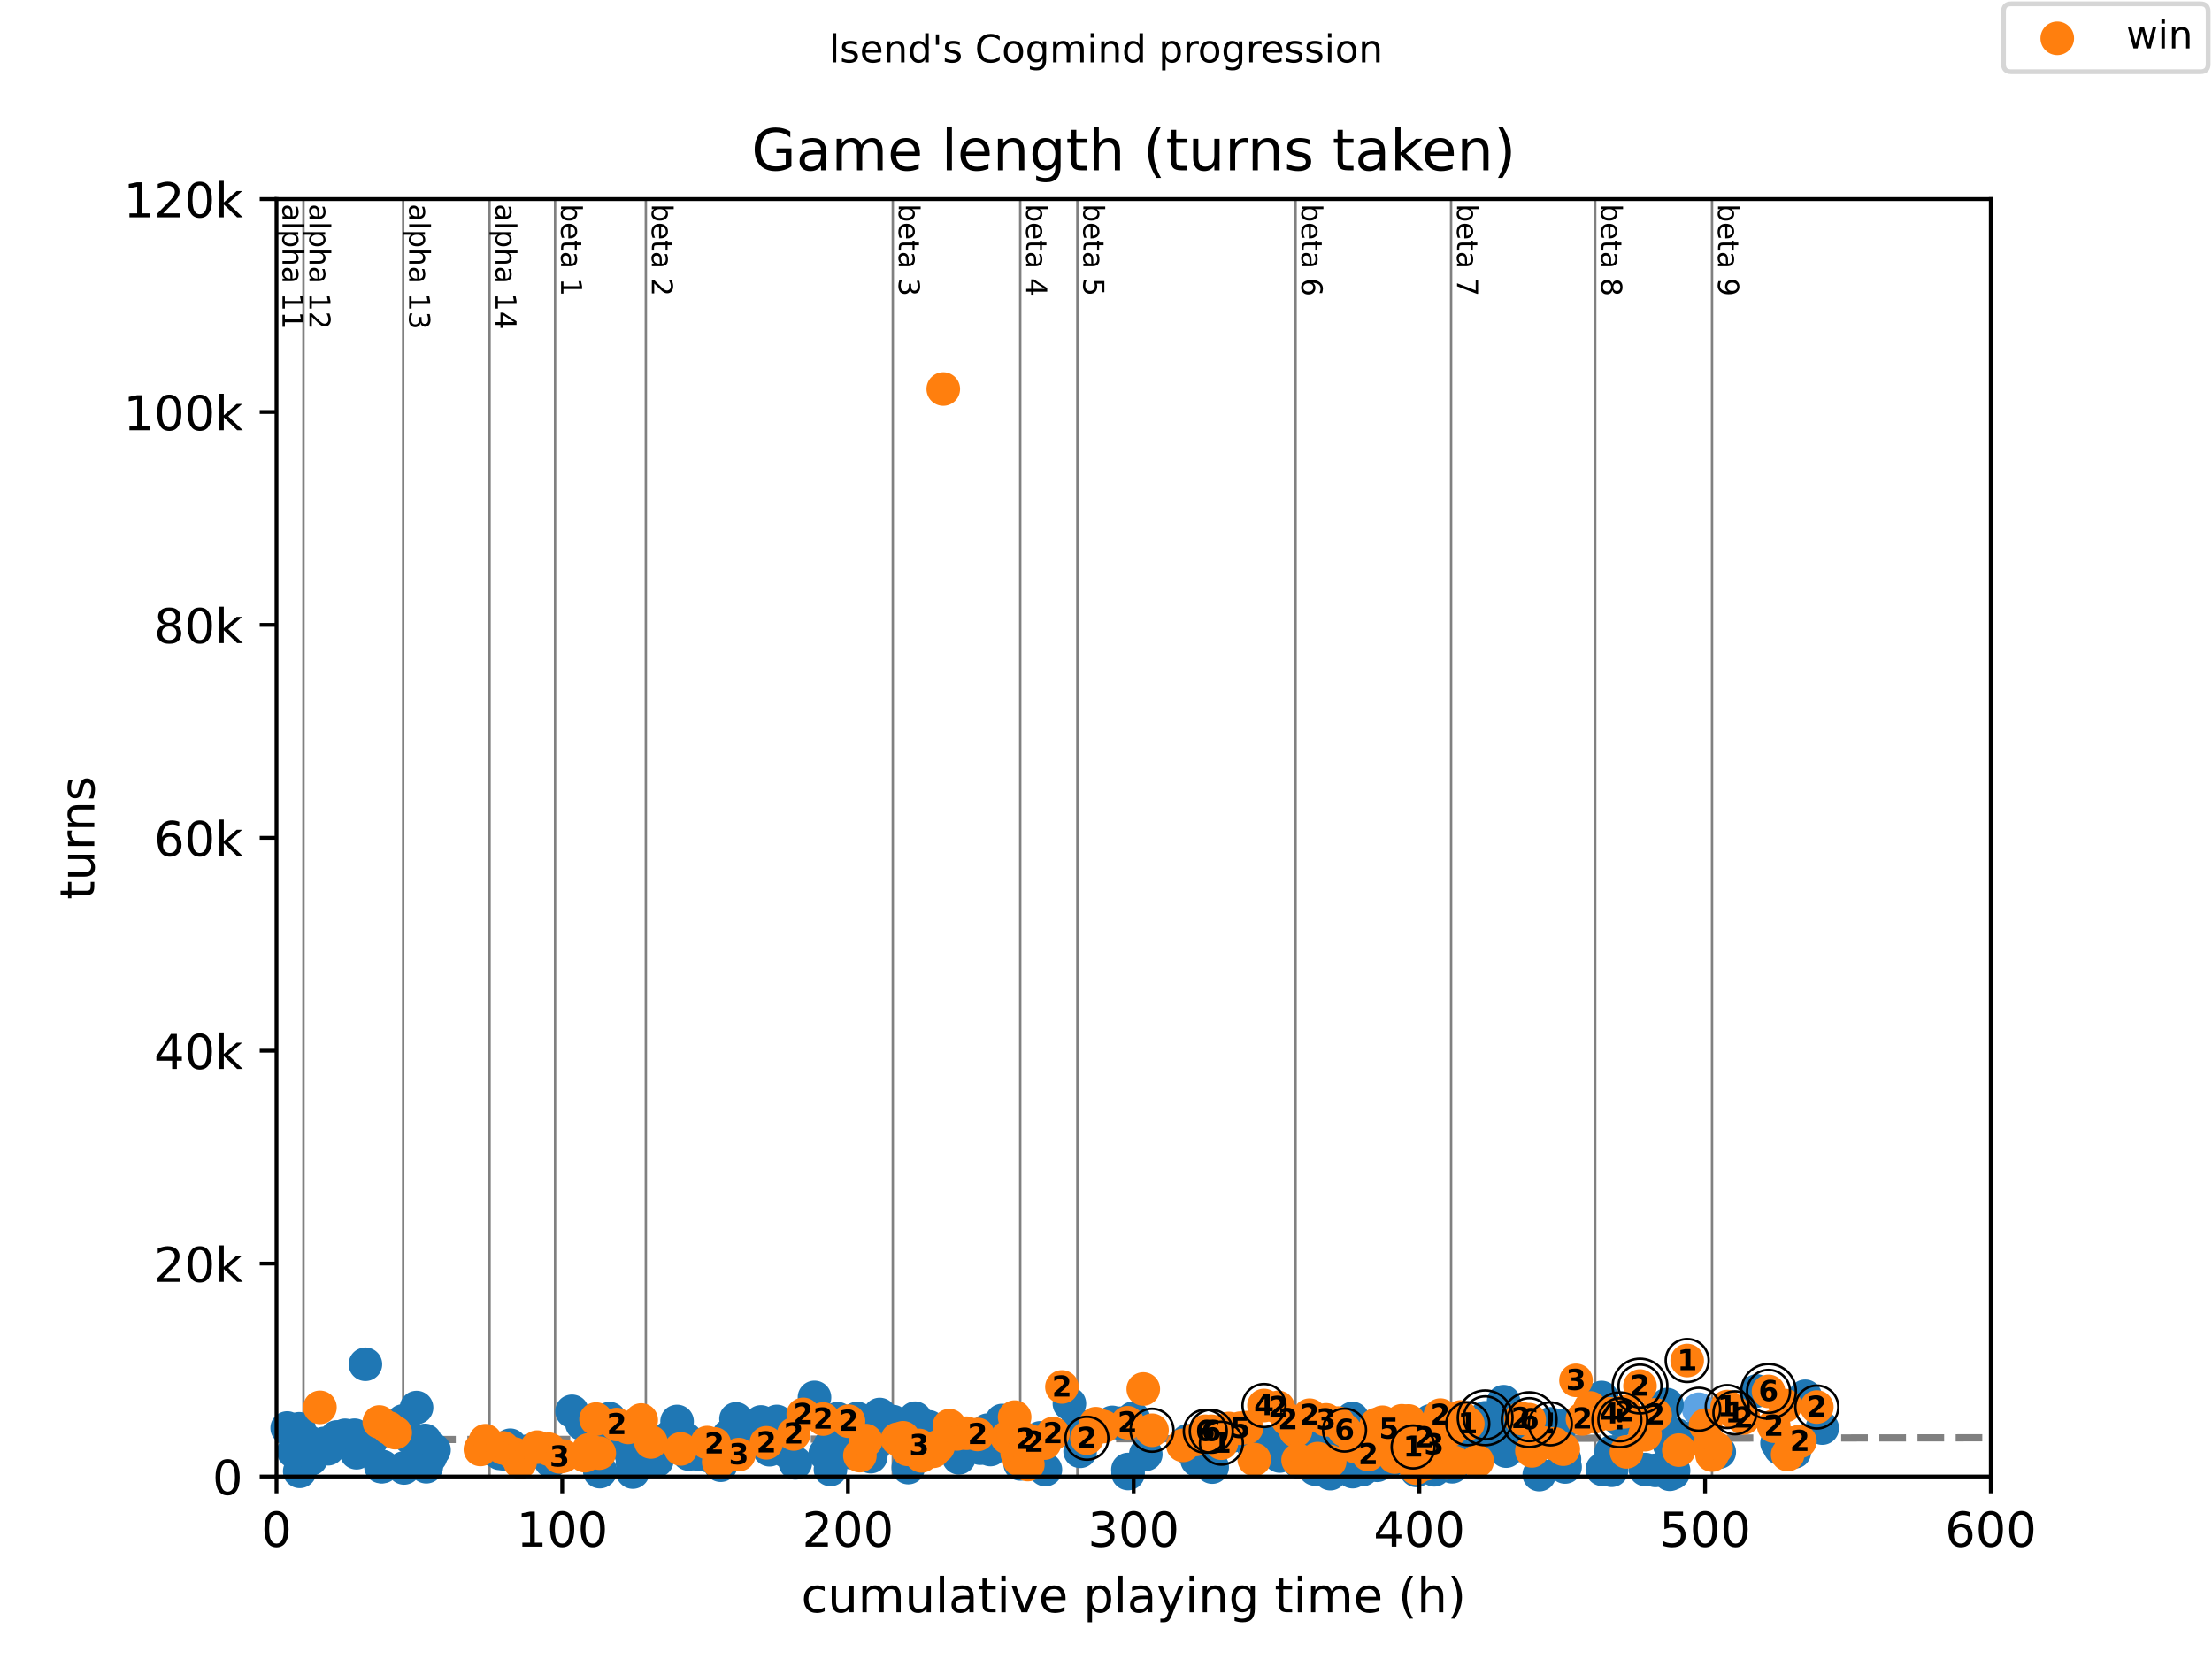 <?xml version="1.0" encoding="utf-8" standalone="no"?>
<!DOCTYPE svg PUBLIC "-//W3C//DTD SVG 1.1//EN"
  "http://www.w3.org/Graphics/SVG/1.1/DTD/svg11.dtd">
<!-- Created with matplotlib (https://matplotlib.org/) -->
<svg height="345.6pt" version="1.1" viewBox="0 0 460.8 345.6" width="460.8pt" xmlns="http://www.w3.org/2000/svg" xmlns:xlink="http://www.w3.org/1999/xlink">
 <defs>
  <style type="text/css">
*{stroke-linecap:butt;stroke-linejoin:round;}
  </style>
 </defs>
 <g id="figure_1">
  <g id="patch_1">
   <path d="M 0 345.6 
L 460.8 345.6 
L 460.8 0 
L 0 0 
z
" style="fill:#ffffff;"/>
  </g>
  <g id="axes_1">
   <g id="patch_2">
    <path d="M 57.6 307.584 
L 414.72 307.584 
L 414.72 41.472 
L 57.6 41.472 
z
" style="fill:#ffffff;"/>
   </g>
   <g id="line2d_1">
    <path clip-path="url(#p9baf778f93)" d="M 57.6 299.914 
L 414.72 299.519 
" style="fill:none;stroke:#808080;stroke-dasharray:5.55,2.4;stroke-dashoffset:0;stroke-width:1.5;"/>
   </g>
   <g id="line2d_2">
    <path clip-path="url(#p9baf778f93)" d="M 63.215 307.584 
L 63.215 41.472 
" style="fill:none;stroke:#808080;stroke-linecap:square;stroke-width:0.5;"/>
   </g>
   <g id="line2d_3">
    <path clip-path="url(#p9baf778f93)" d="M 83.987 307.584 
L 83.987 41.472 
" style="fill:none;stroke:#808080;stroke-linecap:square;stroke-width:0.5;"/>
   </g>
   <g id="line2d_4">
    <path clip-path="url(#p9baf778f93)" d="M 101.982 307.584 
L 101.982 41.472 
" style="fill:none;stroke:#808080;stroke-linecap:square;stroke-width:0.5;"/>
   </g>
   <g id="line2d_5">
    <path clip-path="url(#p9baf778f93)" d="M 115.632 307.584 
L 115.632 41.472 
" style="fill:none;stroke:#808080;stroke-linecap:square;stroke-width:0.5;"/>
   </g>
   <g id="line2d_6">
    <path clip-path="url(#p9baf778f93)" d="M 134.54 307.584 
L 134.54 41.472 
" style="fill:none;stroke:#808080;stroke-linecap:square;stroke-width:0.5;"/>
   </g>
   <g id="line2d_7">
    <path clip-path="url(#p9baf778f93)" d="M 185.985 307.584 
L 185.985 41.472 
" style="fill:none;stroke:#808080;stroke-linecap:square;stroke-width:0.5;"/>
   </g>
   <g id="line2d_8">
    <path clip-path="url(#p9baf778f93)" d="M 212.531 307.584 
L 212.531 41.472 
" style="fill:none;stroke:#808080;stroke-linecap:square;stroke-width:0.5;"/>
   </g>
   <g id="line2d_9">
    <path clip-path="url(#p9baf778f93)" d="M 224.435 307.584 
L 224.435 41.472 
" style="fill:none;stroke:#808080;stroke-linecap:square;stroke-width:0.5;"/>
   </g>
   <g id="line2d_10">
    <path clip-path="url(#p9baf778f93)" d="M 269.888 307.584 
L 269.888 41.472 
" style="fill:none;stroke:#808080;stroke-linecap:square;stroke-width:0.5;"/>
   </g>
   <g id="line2d_11">
    <path clip-path="url(#p9baf778f93)" d="M 302.287 307.584 
L 302.287 41.472 
" style="fill:none;stroke:#808080;stroke-linecap:square;stroke-width:0.5;"/>
   </g>
   <g id="line2d_12">
    <path clip-path="url(#p9baf778f93)" d="M 332.305 307.584 
L 332.305 41.472 
" style="fill:none;stroke:#808080;stroke-linecap:square;stroke-width:0.5;"/>
   </g>
   <g id="line2d_13">
    <path clip-path="url(#p9baf778f93)" d="M 356.647 307.584 
L 356.647 41.472 
" style="fill:none;stroke:#808080;stroke-linecap:square;stroke-width:0.5;"/>
   </g>
   <g id="text_1">
    <!-- alpha 11 -->
    <defs>
     <path d="M 34.281 27.484 
Q 23.391 27.484 19.188 25 
Q 14.984 22.516 14.984 16.5 
Q 14.984 11.719 18.141 8.906 
Q 21.297 6.109 26.703 6.109 
Q 34.188 6.109 38.703 11.406 
Q 43.219 16.703 43.219 25.484 
L 43.219 27.484 
z
M 52.203 31.203 
L 52.203 0 
L 43.219 0 
L 43.219 8.297 
Q 40.141 3.328 35.547 0.953 
Q 30.953 -1.422 24.312 -1.422 
Q 15.922 -1.422 10.953 3.297 
Q 6 8.016 6 15.922 
Q 6 25.141 12.172 29.828 
Q 18.359 34.516 30.609 34.516 
L 43.219 34.516 
L 43.219 35.406 
Q 43.219 41.609 39.141 45 
Q 35.062 48.391 27.688 48.391 
Q 23 48.391 18.547 47.266 
Q 14.109 46.141 10.016 43.891 
L 10.016 52.203 
Q 14.938 54.109 19.578 55.047 
Q 24.219 56 28.609 56 
Q 40.484 56 46.344 49.844 
Q 52.203 43.703 52.203 31.203 
z
" id="DejaVuSans-97"/>
     <path d="M 9.422 75.984 
L 18.406 75.984 
L 18.406 0 
L 9.422 0 
z
" id="DejaVuSans-108"/>
     <path d="M 18.109 8.203 
L 18.109 -20.797 
L 9.078 -20.797 
L 9.078 54.688 
L 18.109 54.688 
L 18.109 46.391 
Q 20.953 51.266 25.266 53.625 
Q 29.594 56 35.594 56 
Q 45.562 56 51.781 48.094 
Q 58.016 40.188 58.016 27.297 
Q 58.016 14.406 51.781 6.484 
Q 45.562 -1.422 35.594 -1.422 
Q 29.594 -1.422 25.266 0.953 
Q 20.953 3.328 18.109 8.203 
z
M 48.688 27.297 
Q 48.688 37.203 44.609 42.844 
Q 40.531 48.484 33.406 48.484 
Q 26.266 48.484 22.188 42.844 
Q 18.109 37.203 18.109 27.297 
Q 18.109 17.391 22.188 11.75 
Q 26.266 6.109 33.406 6.109 
Q 40.531 6.109 44.609 11.75 
Q 48.688 17.391 48.688 27.297 
z
" id="DejaVuSans-112"/>
     <path d="M 54.891 33.016 
L 54.891 0 
L 45.906 0 
L 45.906 32.719 
Q 45.906 40.484 42.875 44.328 
Q 39.844 48.188 33.797 48.188 
Q 26.516 48.188 22.312 43.547 
Q 18.109 38.922 18.109 30.906 
L 18.109 0 
L 9.078 0 
L 9.078 75.984 
L 18.109 75.984 
L 18.109 46.188 
Q 21.344 51.125 25.703 53.562 
Q 30.078 56 35.797 56 
Q 45.219 56 50.047 50.172 
Q 54.891 44.344 54.891 33.016 
z
" id="DejaVuSans-104"/>
     <path id="DejaVuSans-32"/>
     <path d="M 12.406 8.297 
L 28.516 8.297 
L 28.516 63.922 
L 10.984 60.406 
L 10.984 69.391 
L 28.422 72.906 
L 38.281 72.906 
L 38.281 8.297 
L 54.391 8.297 
L 54.391 0 
L 12.406 0 
z
" id="DejaVuSans-49"/>
    </defs>
    <g transform="translate(58.848 42.472)rotate(-270)scale(0.06 -0.06)">
     <use xlink:href="#DejaVuSans-97"/>
     <use x="61.279" xlink:href="#DejaVuSans-108"/>
     <use x="89.062" xlink:href="#DejaVuSans-112"/>
     <use x="152.539" xlink:href="#DejaVuSans-104"/>
     <use x="215.918" xlink:href="#DejaVuSans-97"/>
     <use x="277.197" xlink:href="#DejaVuSans-32"/>
     <use x="308.984" xlink:href="#DejaVuSans-49"/>
     <use x="372.607" xlink:href="#DejaVuSans-49"/>
    </g>
   </g>
   <g id="text_2">
    <!-- alpha 12 -->
    <defs>
     <path d="M 19.188 8.297 
L 53.609 8.297 
L 53.609 0 
L 7.328 0 
L 7.328 8.297 
Q 12.938 14.109 22.625 23.891 
Q 32.328 33.688 34.812 36.531 
Q 39.547 41.844 41.422 45.531 
Q 43.312 49.219 43.312 52.781 
Q 43.312 58.594 39.234 62.25 
Q 35.156 65.922 28.609 65.922 
Q 23.969 65.922 18.812 64.312 
Q 13.672 62.703 7.812 59.422 
L 7.812 69.391 
Q 13.766 71.781 18.938 73 
Q 24.125 74.219 28.422 74.219 
Q 39.75 74.219 46.484 68.547 
Q 53.219 62.891 53.219 53.422 
Q 53.219 48.922 51.531 44.891 
Q 49.859 40.875 45.406 35.406 
Q 44.188 33.984 37.641 27.219 
Q 31.109 20.453 19.188 8.297 
z
" id="DejaVuSans-50"/>
    </defs>
    <g transform="translate(64.463 42.472)rotate(-270)scale(0.06 -0.06)">
     <use xlink:href="#DejaVuSans-97"/>
     <use x="61.279" xlink:href="#DejaVuSans-108"/>
     <use x="89.062" xlink:href="#DejaVuSans-112"/>
     <use x="152.539" xlink:href="#DejaVuSans-104"/>
     <use x="215.918" xlink:href="#DejaVuSans-97"/>
     <use x="277.197" xlink:href="#DejaVuSans-32"/>
     <use x="308.984" xlink:href="#DejaVuSans-49"/>
     <use x="372.607" xlink:href="#DejaVuSans-50"/>
    </g>
   </g>
   <g id="text_3">
    <!-- alpha 13 -->
    <defs>
     <path d="M 40.578 39.312 
Q 47.656 37.797 51.625 33 
Q 55.609 28.219 55.609 21.188 
Q 55.609 10.406 48.188 4.484 
Q 40.766 -1.422 27.094 -1.422 
Q 22.516 -1.422 17.656 -0.516 
Q 12.797 0.391 7.625 2.203 
L 7.625 11.719 
Q 11.719 9.328 16.594 8.109 
Q 21.484 6.891 26.812 6.891 
Q 36.078 6.891 40.938 10.547 
Q 45.797 14.203 45.797 21.188 
Q 45.797 27.641 41.281 31.266 
Q 36.766 34.906 28.719 34.906 
L 20.219 34.906 
L 20.219 43.016 
L 29.109 43.016 
Q 36.375 43.016 40.234 45.922 
Q 44.094 48.828 44.094 54.297 
Q 44.094 59.906 40.109 62.906 
Q 36.141 65.922 28.719 65.922 
Q 24.656 65.922 20.016 65.031 
Q 15.375 64.156 9.812 62.312 
L 9.812 71.094 
Q 15.438 72.656 20.344 73.438 
Q 25.25 74.219 29.594 74.219 
Q 40.828 74.219 47.359 69.109 
Q 53.906 64.016 53.906 55.328 
Q 53.906 49.266 50.438 45.094 
Q 46.969 40.922 40.578 39.312 
z
" id="DejaVuSans-51"/>
    </defs>
    <g transform="translate(85.235 42.472)rotate(-270)scale(0.06 -0.06)">
     <use xlink:href="#DejaVuSans-97"/>
     <use x="61.279" xlink:href="#DejaVuSans-108"/>
     <use x="89.062" xlink:href="#DejaVuSans-112"/>
     <use x="152.539" xlink:href="#DejaVuSans-104"/>
     <use x="215.918" xlink:href="#DejaVuSans-97"/>
     <use x="277.197" xlink:href="#DejaVuSans-32"/>
     <use x="308.984" xlink:href="#DejaVuSans-49"/>
     <use x="372.607" xlink:href="#DejaVuSans-51"/>
    </g>
   </g>
   <g id="text_4">
    <!-- alpha 14 -->
    <defs>
     <path d="M 37.797 64.312 
L 12.891 25.391 
L 37.797 25.391 
z
M 35.203 72.906 
L 47.609 72.906 
L 47.609 25.391 
L 58.016 25.391 
L 58.016 17.188 
L 47.609 17.188 
L 47.609 0 
L 37.797 0 
L 37.797 17.188 
L 4.891 17.188 
L 4.891 26.703 
z
" id="DejaVuSans-52"/>
    </defs>
    <g transform="translate(103.23 42.472)rotate(-270)scale(0.06 -0.06)">
     <use xlink:href="#DejaVuSans-97"/>
     <use x="61.279" xlink:href="#DejaVuSans-108"/>
     <use x="89.062" xlink:href="#DejaVuSans-112"/>
     <use x="152.539" xlink:href="#DejaVuSans-104"/>
     <use x="215.918" xlink:href="#DejaVuSans-97"/>
     <use x="277.197" xlink:href="#DejaVuSans-32"/>
     <use x="308.984" xlink:href="#DejaVuSans-49"/>
     <use x="372.607" xlink:href="#DejaVuSans-52"/>
    </g>
   </g>
   <g id="text_5">
    <!-- beta 1 -->
    <defs>
     <path d="M 48.688 27.297 
Q 48.688 37.203 44.609 42.844 
Q 40.531 48.484 33.406 48.484 
Q 26.266 48.484 22.188 42.844 
Q 18.109 37.203 18.109 27.297 
Q 18.109 17.391 22.188 11.75 
Q 26.266 6.109 33.406 6.109 
Q 40.531 6.109 44.609 11.75 
Q 48.688 17.391 48.688 27.297 
z
M 18.109 46.391 
Q 20.953 51.266 25.266 53.625 
Q 29.594 56 35.594 56 
Q 45.562 56 51.781 48.094 
Q 58.016 40.188 58.016 27.297 
Q 58.016 14.406 51.781 6.484 
Q 45.562 -1.422 35.594 -1.422 
Q 29.594 -1.422 25.266 0.953 
Q 20.953 3.328 18.109 8.203 
L 18.109 0 
L 9.078 0 
L 9.078 75.984 
L 18.109 75.984 
z
" id="DejaVuSans-98"/>
     <path d="M 56.203 29.594 
L 56.203 25.203 
L 14.891 25.203 
Q 15.484 15.922 20.484 11.062 
Q 25.484 6.203 34.422 6.203 
Q 39.594 6.203 44.453 7.469 
Q 49.312 8.734 54.109 11.281 
L 54.109 2.781 
Q 49.266 0.734 44.188 -0.344 
Q 39.109 -1.422 33.891 -1.422 
Q 20.797 -1.422 13.156 6.188 
Q 5.516 13.812 5.516 26.812 
Q 5.516 40.234 12.766 48.109 
Q 20.016 56 32.328 56 
Q 43.359 56 49.781 48.891 
Q 56.203 41.797 56.203 29.594 
z
M 47.219 32.234 
Q 47.125 39.594 43.094 43.984 
Q 39.062 48.391 32.422 48.391 
Q 24.906 48.391 20.391 44.141 
Q 15.875 39.891 15.188 32.172 
z
" id="DejaVuSans-101"/>
     <path d="M 18.312 70.219 
L 18.312 54.688 
L 36.812 54.688 
L 36.812 47.703 
L 18.312 47.703 
L 18.312 18.016 
Q 18.312 11.328 20.141 9.422 
Q 21.969 7.516 27.594 7.516 
L 36.812 7.516 
L 36.812 0 
L 27.594 0 
Q 17.188 0 13.234 3.875 
Q 9.281 7.766 9.281 18.016 
L 9.281 47.703 
L 2.688 47.703 
L 2.688 54.688 
L 9.281 54.688 
L 9.281 70.219 
z
" id="DejaVuSans-116"/>
    </defs>
    <g transform="translate(116.88 42.472)rotate(-270)scale(0.06 -0.06)">
     <use xlink:href="#DejaVuSans-98"/>
     <use x="63.477" xlink:href="#DejaVuSans-101"/>
     <use x="125" xlink:href="#DejaVuSans-116"/>
     <use x="164.209" xlink:href="#DejaVuSans-97"/>
     <use x="225.488" xlink:href="#DejaVuSans-32"/>
     <use x="257.275" xlink:href="#DejaVuSans-49"/>
    </g>
   </g>
   <g id="text_6">
    <!-- beta 2 -->
    <g transform="translate(135.787 42.472)rotate(-270)scale(0.06 -0.06)">
     <use xlink:href="#DejaVuSans-98"/>
     <use x="63.477" xlink:href="#DejaVuSans-101"/>
     <use x="125" xlink:href="#DejaVuSans-116"/>
     <use x="164.209" xlink:href="#DejaVuSans-97"/>
     <use x="225.488" xlink:href="#DejaVuSans-32"/>
     <use x="257.275" xlink:href="#DejaVuSans-50"/>
    </g>
   </g>
   <g id="text_7">
    <!-- beta 3 -->
    <g transform="translate(187.232 42.472)rotate(-270)scale(0.06 -0.06)">
     <use xlink:href="#DejaVuSans-98"/>
     <use x="63.477" xlink:href="#DejaVuSans-101"/>
     <use x="125" xlink:href="#DejaVuSans-116"/>
     <use x="164.209" xlink:href="#DejaVuSans-97"/>
     <use x="225.488" xlink:href="#DejaVuSans-32"/>
     <use x="257.275" xlink:href="#DejaVuSans-51"/>
    </g>
   </g>
   <g id="text_8">
    <!-- beta 4 -->
    <g transform="translate(213.778 42.472)rotate(-270)scale(0.06 -0.06)">
     <use xlink:href="#DejaVuSans-98"/>
     <use x="63.477" xlink:href="#DejaVuSans-101"/>
     <use x="125" xlink:href="#DejaVuSans-116"/>
     <use x="164.209" xlink:href="#DejaVuSans-97"/>
     <use x="225.488" xlink:href="#DejaVuSans-32"/>
     <use x="257.275" xlink:href="#DejaVuSans-52"/>
    </g>
   </g>
   <g id="text_9">
    <!-- beta 5 -->
    <defs>
     <path d="M 10.797 72.906 
L 49.516 72.906 
L 49.516 64.594 
L 19.828 64.594 
L 19.828 46.734 
Q 21.969 47.469 24.109 47.828 
Q 26.266 48.188 28.422 48.188 
Q 40.625 48.188 47.75 41.5 
Q 54.891 34.812 54.891 23.391 
Q 54.891 11.625 47.562 5.094 
Q 40.234 -1.422 26.906 -1.422 
Q 22.312 -1.422 17.547 -0.641 
Q 12.797 0.141 7.719 1.703 
L 7.719 11.625 
Q 12.109 9.234 16.797 8.062 
Q 21.484 6.891 26.703 6.891 
Q 35.156 6.891 40.078 11.328 
Q 45.016 15.766 45.016 23.391 
Q 45.016 31 40.078 35.438 
Q 35.156 39.891 26.703 39.891 
Q 22.75 39.891 18.812 39.016 
Q 14.891 38.141 10.797 36.281 
z
" id="DejaVuSans-53"/>
    </defs>
    <g transform="translate(225.682 42.472)rotate(-270)scale(0.06 -0.06)">
     <use xlink:href="#DejaVuSans-98"/>
     <use x="63.477" xlink:href="#DejaVuSans-101"/>
     <use x="125" xlink:href="#DejaVuSans-116"/>
     <use x="164.209" xlink:href="#DejaVuSans-97"/>
     <use x="225.488" xlink:href="#DejaVuSans-32"/>
     <use x="257.275" xlink:href="#DejaVuSans-53"/>
    </g>
   </g>
   <g id="text_10">
    <!-- beta 6 -->
    <defs>
     <path d="M 33.016 40.375 
Q 26.375 40.375 22.484 35.828 
Q 18.609 31.297 18.609 23.391 
Q 18.609 15.531 22.484 10.953 
Q 26.375 6.391 33.016 6.391 
Q 39.656 6.391 43.531 10.953 
Q 47.406 15.531 47.406 23.391 
Q 47.406 31.297 43.531 35.828 
Q 39.656 40.375 33.016 40.375 
z
M 52.594 71.297 
L 52.594 62.312 
Q 48.875 64.062 45.094 64.984 
Q 41.312 65.922 37.594 65.922 
Q 27.828 65.922 22.672 59.328 
Q 17.531 52.734 16.797 39.406 
Q 19.672 43.656 24.016 45.922 
Q 28.375 48.188 33.594 48.188 
Q 44.578 48.188 50.953 41.516 
Q 57.328 34.859 57.328 23.391 
Q 57.328 12.156 50.688 5.359 
Q 44.047 -1.422 33.016 -1.422 
Q 20.359 -1.422 13.672 8.266 
Q 6.984 17.969 6.984 36.375 
Q 6.984 53.656 15.188 63.938 
Q 23.391 74.219 37.203 74.219 
Q 40.922 74.219 44.703 73.484 
Q 48.484 72.75 52.594 71.297 
z
" id="DejaVuSans-54"/>
    </defs>
    <g transform="translate(271.136 42.472)rotate(-270)scale(0.06 -0.06)">
     <use xlink:href="#DejaVuSans-98"/>
     <use x="63.477" xlink:href="#DejaVuSans-101"/>
     <use x="125" xlink:href="#DejaVuSans-116"/>
     <use x="164.209" xlink:href="#DejaVuSans-97"/>
     <use x="225.488" xlink:href="#DejaVuSans-32"/>
     <use x="257.275" xlink:href="#DejaVuSans-54"/>
    </g>
   </g>
   <g id="text_11">
    <!-- beta 7 -->
    <defs>
     <path d="M 8.203 72.906 
L 55.078 72.906 
L 55.078 68.703 
L 28.609 0 
L 18.312 0 
L 43.219 64.594 
L 8.203 64.594 
z
" id="DejaVuSans-55"/>
    </defs>
    <g transform="translate(303.535 42.472)rotate(-270)scale(0.06 -0.06)">
     <use xlink:href="#DejaVuSans-98"/>
     <use x="63.477" xlink:href="#DejaVuSans-101"/>
     <use x="125" xlink:href="#DejaVuSans-116"/>
     <use x="164.209" xlink:href="#DejaVuSans-97"/>
     <use x="225.488" xlink:href="#DejaVuSans-32"/>
     <use x="257.275" xlink:href="#DejaVuSans-55"/>
    </g>
   </g>
   <g id="text_12">
    <!-- beta 8 -->
    <defs>
     <path d="M 31.781 34.625 
Q 24.75 34.625 20.719 30.859 
Q 16.703 27.094 16.703 20.516 
Q 16.703 13.922 20.719 10.156 
Q 24.75 6.391 31.781 6.391 
Q 38.812 6.391 42.859 10.172 
Q 46.922 13.969 46.922 20.516 
Q 46.922 27.094 42.891 30.859 
Q 38.875 34.625 31.781 34.625 
z
M 21.922 38.812 
Q 15.578 40.375 12.031 44.719 
Q 8.5 49.078 8.5 55.328 
Q 8.5 64.062 14.719 69.141 
Q 20.953 74.219 31.781 74.219 
Q 42.672 74.219 48.875 69.141 
Q 55.078 64.062 55.078 55.328 
Q 55.078 49.078 51.531 44.719 
Q 48 40.375 41.703 38.812 
Q 48.828 37.156 52.797 32.312 
Q 56.781 27.484 56.781 20.516 
Q 56.781 9.906 50.312 4.234 
Q 43.844 -1.422 31.781 -1.422 
Q 19.734 -1.422 13.25 4.234 
Q 6.781 9.906 6.781 20.516 
Q 6.781 27.484 10.781 32.312 
Q 14.797 37.156 21.922 38.812 
z
M 18.312 54.391 
Q 18.312 48.734 21.844 45.562 
Q 25.391 42.391 31.781 42.391 
Q 38.141 42.391 41.719 45.562 
Q 45.312 48.734 45.312 54.391 
Q 45.312 60.062 41.719 63.234 
Q 38.141 66.406 31.781 66.406 
Q 25.391 66.406 21.844 63.234 
Q 18.312 60.062 18.312 54.391 
z
" id="DejaVuSans-56"/>
    </defs>
    <g transform="translate(333.552 42.472)rotate(-270)scale(0.06 -0.06)">
     <use xlink:href="#DejaVuSans-98"/>
     <use x="63.477" xlink:href="#DejaVuSans-101"/>
     <use x="125" xlink:href="#DejaVuSans-116"/>
     <use x="164.209" xlink:href="#DejaVuSans-97"/>
     <use x="225.488" xlink:href="#DejaVuSans-32"/>
     <use x="257.275" xlink:href="#DejaVuSans-56"/>
    </g>
   </g>
   <g id="text_13">
    <!-- beta 9 -->
    <defs>
     <path d="M 10.984 1.516 
L 10.984 10.5 
Q 14.703 8.734 18.5 7.812 
Q 22.312 6.891 25.984 6.891 
Q 35.75 6.891 40.891 13.453 
Q 46.047 20.016 46.781 33.406 
Q 43.953 29.203 39.594 26.953 
Q 35.25 24.703 29.984 24.703 
Q 19.047 24.703 12.672 31.312 
Q 6.297 37.938 6.297 49.422 
Q 6.297 60.641 12.938 67.422 
Q 19.578 74.219 30.609 74.219 
Q 43.266 74.219 49.922 64.516 
Q 56.594 54.828 56.594 36.375 
Q 56.594 19.141 48.406 8.859 
Q 40.234 -1.422 26.422 -1.422 
Q 22.703 -1.422 18.891 -0.688 
Q 15.094 0.047 10.984 1.516 
z
M 30.609 32.422 
Q 37.25 32.422 41.125 36.953 
Q 45.016 41.5 45.016 49.422 
Q 45.016 57.281 41.125 61.844 
Q 37.25 66.406 30.609 66.406 
Q 23.969 66.406 20.094 61.844 
Q 16.219 57.281 16.219 49.422 
Q 16.219 41.5 20.094 36.953 
Q 23.969 32.422 30.609 32.422 
z
" id="DejaVuSans-57"/>
    </defs>
    <g transform="translate(357.895 42.472)rotate(-270)scale(0.06 -0.06)">
     <use xlink:href="#DejaVuSans-98"/>
     <use x="63.477" xlink:href="#DejaVuSans-101"/>
     <use x="125" xlink:href="#DejaVuSans-116"/>
     <use x="164.209" xlink:href="#DejaVuSans-97"/>
     <use x="225.488" xlink:href="#DejaVuSans-32"/>
     <use x="257.275" xlink:href="#DejaVuSans-57"/>
    </g>
   </g>
   <g id="PathCollection_1">
    <defs>
     <path d="M 0 3 
C 0.796 3 1.559 2.684 2.121 2.121 
C 2.684 1.559 3 0.796 3 0 
C 3 -0.796 2.684 -1.559 2.121 -2.121 
C 1.559 -2.684 0.796 -3 0 -3 
C -0.796 -3 -1.559 -2.684 -2.121 -2.121 
C -2.684 -1.559 -3 -0.796 -3 0 
C -3 0.796 -2.684 1.559 -2.121 2.121 
C -1.559 2.684 -0.796 3 0 3 
z
" id="m4c0cece9ba" style="stroke:#5ca3e4;"/>
    </defs>
    <g>
     <use style="fill:#5ca3e4;stroke:#5ca3e4;" x="353.881" xlink:href="#m4c0cece9ba" y="293.573"/>
    </g>
   </g>
   <g id="PathCollection_2">
    <defs>
     <path d="M 0 3 
C 0.796 3 1.559 2.684 2.121 2.121 
C 2.684 1.559 3 0.796 3 0 
C 3 -0.796 2.684 -1.559 2.121 -2.121 
C 1.559 -2.684 0.796 -3 0 -3 
C -0.796 -3 -1.559 -2.684 -2.121 -2.121 
C -2.684 -1.559 -3 -0.796 -3 0 
C -3 0.796 -2.684 1.559 -2.121 2.121 
C -1.559 2.684 -0.796 3 0 3 
z
" id="m102d1f4dfd" style="stroke:#1f77b4;"/>
    </defs>
    <g>
     <use style="fill:#1f77b4;stroke:#1f77b4;" x="59.832" xlink:href="#m102d1f4dfd" y="297.483"/>
     <use style="fill:#1f77b4;stroke:#1f77b4;" x="61.181" xlink:href="#m102d1f4dfd" y="302.388"/>
     <use style="fill:#1f77b4;stroke:#1f77b4;" x="62.312" xlink:href="#m102d1f4dfd" y="297.647"/>
     <use style="fill:#1f77b4;stroke:#1f77b4;" x="62.441" xlink:href="#m102d1f4dfd" y="306.508"/>
     <use style="fill:#1f77b4;stroke:#1f77b4;" x="63.215" xlink:href="#m102d1f4dfd" y="301.226"/>
     <use style="fill:#1f77b4;stroke:#1f77b4;" x="64.078" xlink:href="#m102d1f4dfd" y="300.224"/>
     <use style="fill:#1f77b4;stroke:#1f77b4;" x="64.772" xlink:href="#m102d1f4dfd" y="303.929"/>
     <use style="fill:#1f77b4;stroke:#1f77b4;" x="67.51" xlink:href="#m102d1f4dfd" y="300.694"/>
     <use style="fill:#1f77b4;stroke:#1f77b4;" x="68.324" xlink:href="#m102d1f4dfd" y="301.803"/>
     <use style="fill:#1f77b4;stroke:#1f77b4;" x="70.149" xlink:href="#m102d1f4dfd" y="299.343"/>
     <use style="fill:#1f77b4;stroke:#1f77b4;" x="71.885" xlink:href="#m102d1f4dfd" y="299"/>
     <use style="fill:#1f77b4;stroke:#1f77b4;" x="73.859" xlink:href="#m102d1f4dfd" y="298.986"/>
     <use style="fill:#1f77b4;stroke:#1f77b4;" x="74.276" xlink:href="#m102d1f4dfd" y="302.634"/>
     <use style="fill:#1f77b4;stroke:#1f77b4;" x="76.121" xlink:href="#m102d1f4dfd" y="284.204"/>
     <use style="fill:#1f77b4;stroke:#1f77b4;" x="77.351" xlink:href="#m102d1f4dfd" y="300.042"/>
     <use style="fill:#1f77b4;stroke:#1f77b4;" x="79.355" xlink:href="#m102d1f4dfd" y="305.519"/>
     <use style="fill:#1f77b4;stroke:#1f77b4;" x="79.692" xlink:href="#m102d1f4dfd" y="305.519"/>
     <use style="fill:#1f77b4;stroke:#1f77b4;" x="83.987" xlink:href="#m102d1f4dfd" y="296.008"/>
     <use style="fill:#1f77b4;stroke:#1f77b4;" x="84.166" xlink:href="#m102d1f4dfd" y="305.799"/>
     <use style="fill:#1f77b4;stroke:#1f77b4;" x="85.356" xlink:href="#m102d1f4dfd" y="299.439"/>
     <use style="fill:#1f77b4;stroke:#1f77b4;" x="86.775" xlink:href="#m102d1f4dfd" y="293.225"/>
     <use style="fill:#1f77b4;stroke:#1f77b4;" x="87.33" xlink:href="#m102d1f4dfd" y="302.244"/>
     <use style="fill:#1f77b4;stroke:#1f77b4;" x="88.56" xlink:href="#m102d1f4dfd" y="300.071"/>
     <use style="fill:#1f77b4;stroke:#1f77b4;" x="88.808" xlink:href="#m102d1f4dfd" y="305.55"/>
     <use style="fill:#1f77b4;stroke:#1f77b4;" x="89.701" xlink:href="#m102d1f4dfd" y="303.415"/>
     <use style="fill:#1f77b4;stroke:#1f77b4;" x="90.415" xlink:href="#m102d1f4dfd" y="302.047"/>
     <use style="fill:#1f77b4;stroke:#1f77b4;" x="101.982" xlink:href="#m102d1f4dfd" y="301.789"/>
     <use style="fill:#1f77b4;stroke:#1f77b4;" x="103.202" xlink:href="#m102d1f4dfd" y="301.623"/>
     <use style="fill:#1f77b4;stroke:#1f77b4;" x="104.125" xlink:href="#m102d1f4dfd" y="302.767"/>
     <use style="fill:#1f77b4;stroke:#1f77b4;" x="105.285" xlink:href="#m102d1f4dfd" y="302.923"/>
     <use style="fill:#1f77b4;stroke:#1f77b4;" x="106.287" xlink:href="#m102d1f4dfd" y="301.071"/>
     <use style="fill:#1f77b4;stroke:#1f77b4;" x="107.706" xlink:href="#m102d1f4dfd" y="303.785"/>
     <use style="fill:#1f77b4;stroke:#1f77b4;" x="109.184" xlink:href="#m102d1f4dfd" y="302.577"/>
     <use style="fill:#1f77b4;stroke:#1f77b4;" x="110.007" xlink:href="#m102d1f4dfd" y="302.291"/>
     <use style="fill:#1f77b4;stroke:#1f77b4;" x="110.91" xlink:href="#m102d1f4dfd" y="302.084"/>
     <use style="fill:#1f77b4;stroke:#1f77b4;" x="112.894" xlink:href="#m102d1f4dfd" y="301.96"/>
     <use style="fill:#1f77b4;stroke:#1f77b4;" x="113.469" xlink:href="#m102d1f4dfd" y="302.927"/>
     <use style="fill:#1f77b4;stroke:#1f77b4;" x="114.749" xlink:href="#m102d1f4dfd" y="304.388"/>
     <use style="fill:#1f77b4;stroke:#1f77b4;" x="115.632" xlink:href="#m102d1f4dfd" y="303.244"/>
     <use style="fill:#1f77b4;stroke:#1f77b4;" x="119.154" xlink:href="#m102d1f4dfd" y="294.008"/>
     <use style="fill:#1f77b4;stroke:#1f77b4;" x="121.227" xlink:href="#m102d1f4dfd" y="296.616"/>
     <use style="fill:#1f77b4;stroke:#1f77b4;" x="124.957" xlink:href="#m102d1f4dfd" y="306.566"/>
     <use style="fill:#1f77b4;stroke:#1f77b4;" x="125.066" xlink:href="#m102d1f4dfd" y="306.424"/>
     <use style="fill:#1f77b4;stroke:#1f77b4;" x="125.85" xlink:href="#m102d1f4dfd" y="299.891"/>
     <use style="fill:#1f77b4;stroke:#1f77b4;" x="126.98" xlink:href="#m102d1f4dfd" y="295.527"/>
     <use style="fill:#1f77b4;stroke:#1f77b4;" x="129.52" xlink:href="#m102d1f4dfd" y="299.72"/>
     <use style="fill:#1f77b4;stroke:#1f77b4;" x="131.484" xlink:href="#m102d1f4dfd" y="302.905"/>
     <use style="fill:#1f77b4;stroke:#1f77b4;" x="131.752" xlink:href="#m102d1f4dfd" y="304.666"/>
     <use style="fill:#1f77b4;stroke:#1f77b4;" x="131.821" xlink:href="#m102d1f4dfd" y="306.653"/>
     <use style="fill:#1f77b4;stroke:#1f77b4;" x="134.54" xlink:href="#m102d1f4dfd" y="301.091"/>
     <use style="fill:#1f77b4;stroke:#1f77b4;" x="136.444" xlink:href="#m102d1f4dfd" y="302.441"/>
     <use style="fill:#1f77b4;stroke:#1f77b4;" x="136.831" xlink:href="#m102d1f4dfd" y="304.264"/>
     <use style="fill:#1f77b4;stroke:#1f77b4;" x="138.289" xlink:href="#m102d1f4dfd" y="300.399"/>
     <use style="fill:#1f77b4;stroke:#1f77b4;" x="139.539" xlink:href="#m102d1f4dfd" y="299.35"/>
     <use style="fill:#1f77b4;stroke:#1f77b4;" x="141.047" xlink:href="#m102d1f4dfd" y="296.121"/>
     <use style="fill:#1f77b4;stroke:#1f77b4;" x="142.872" xlink:href="#m102d1f4dfd" y="299.787"/>
     <use style="fill:#1f77b4;stroke:#1f77b4;" x="143.448" xlink:href="#m102d1f4dfd" y="302.9"/>
     <use style="fill:#1f77b4;stroke:#1f77b4;" x="144.053" xlink:href="#m102d1f4dfd" y="302.739"/>
     <use style="fill:#1f77b4;stroke:#1f77b4;" x="144.648" xlink:href="#m102d1f4dfd" y="301.548"/>
     <use style="fill:#1f77b4;stroke:#1f77b4;" x="145.332" xlink:href="#m102d1f4dfd" y="302.896"/>
     <use style="fill:#1f77b4;stroke:#1f77b4;" x="146.017" xlink:href="#m102d1f4dfd" y="302.331"/>
     <use style="fill:#1f77b4;stroke:#1f77b4;" x="146.414" xlink:href="#m102d1f4dfd" y="303.011"/>
     <use style="fill:#1f77b4;stroke:#1f77b4;" x="147.684" xlink:href="#m102d1f4dfd" y="303.282"/>
     <use style="fill:#1f77b4;stroke:#1f77b4;" x="149.31" xlink:href="#m102d1f4dfd" y="303.521"/>
     <use style="fill:#1f77b4;stroke:#1f77b4;" x="149.945" xlink:href="#m102d1f4dfd" y="304.65"/>
     <use style="fill:#1f77b4;stroke:#1f77b4;" x="150.134" xlink:href="#m102d1f4dfd" y="305.231"/>
     <use style="fill:#1f77b4;stroke:#1f77b4;" x="150.64" xlink:href="#m102d1f4dfd" y="302.865"/>
     <use style="fill:#1f77b4;stroke:#1f77b4;" x="151.85" xlink:href="#m102d1f4dfd" y="299.053"/>
     <use style="fill:#1f77b4;stroke:#1f77b4;" x="153.328" xlink:href="#m102d1f4dfd" y="295.58"/>
     <use style="fill:#1f77b4;stroke:#1f77b4;" x="154.518" xlink:href="#m102d1f4dfd" y="300.933"/>
     <use style="fill:#1f77b4;stroke:#1f77b4;" x="155.431" xlink:href="#m102d1f4dfd" y="300.656"/>
     <use style="fill:#1f77b4;stroke:#1f77b4;" x="157.008" xlink:href="#m102d1f4dfd" y="298.15"/>
     <use style="fill:#1f77b4;stroke:#1f77b4;" x="158.526" xlink:href="#m102d1f4dfd" y="296.219"/>
     <use style="fill:#1f77b4;stroke:#1f77b4;" x="160.312" xlink:href="#m102d1f4dfd" y="302.009"/>
     <use style="fill:#1f77b4;stroke:#1f77b4;" x="161.82" xlink:href="#m102d1f4dfd" y="296.117"/>
     <use style="fill:#1f77b4;stroke:#1f77b4;" x="162.712" xlink:href="#m102d1f4dfd" y="299.017"/>
     <use style="fill:#1f77b4;stroke:#1f77b4;" x="163.288" xlink:href="#m102d1f4dfd" y="300.437"/>
     <use style="fill:#1f77b4;stroke:#1f77b4;" x="163.873" xlink:href="#m102d1f4dfd" y="302.368"/>
     <use style="fill:#1f77b4;stroke:#1f77b4;" x="165.688" xlink:href="#m102d1f4dfd" y="304.739"/>
     <use style="fill:#1f77b4;stroke:#1f77b4;" x="169.676" xlink:href="#m102d1f4dfd" y="291.107"/>
     <use style="fill:#1f77b4;stroke:#1f77b4;" x="171.918" xlink:href="#m102d1f4dfd" y="302.845"/>
     <use style="fill:#1f77b4;stroke:#1f77b4;" x="172.831" xlink:href="#m102d1f4dfd" y="301.284"/>
     <use style="fill:#1f77b4;stroke:#1f77b4;" x="172.999" xlink:href="#m102d1f4dfd" y="306.123"/>
     <use style="fill:#1f77b4;stroke:#1f77b4;" x="174.468" xlink:href="#m102d1f4dfd" y="295.54"/>
     <use style="fill:#1f77b4;stroke:#1f77b4;" x="175.549" xlink:href="#m102d1f4dfd" y="297.758"/>
     <use style="fill:#1f77b4;stroke:#1f77b4;" x="177.215" xlink:href="#m102d1f4dfd" y="302.61"/>
     <use style="fill:#1f77b4;stroke:#1f77b4;" x="178.594" xlink:href="#m102d1f4dfd" y="295.494"/>
     <use style="fill:#1f77b4;stroke:#1f77b4;" x="179.537" xlink:href="#m102d1f4dfd" y="302.53"/>
     <use style="fill:#1f77b4;stroke:#1f77b4;" x="180.955" xlink:href="#m102d1f4dfd" y="300.789"/>
     <use style="fill:#1f77b4;stroke:#1f77b4;" x="181.392" xlink:href="#m102d1f4dfd" y="303.448"/>
     <use style="fill:#1f77b4;stroke:#1f77b4;" x="182.185" xlink:href="#m102d1f4dfd" y="301.146"/>
     <use style="fill:#1f77b4;stroke:#1f77b4;" x="183.257" xlink:href="#m102d1f4dfd" y="294.671"/>
     <use style="fill:#1f77b4;stroke:#1f77b4;" x="184.378" xlink:href="#m102d1f4dfd" y="298.973"/>
     <use style="fill:#1f77b4;stroke:#1f77b4;" x="185.985" xlink:href="#m102d1f4dfd" y="296.135"/>
     <use style="fill:#1f77b4;stroke:#1f77b4;" x="189.209" xlink:href="#m102d1f4dfd" y="305.726"/>
     <use style="fill:#1f77b4;stroke:#1f77b4;" x="190.627" xlink:href="#m102d1f4dfd" y="295.44"/>
     <use style="fill:#1f77b4;stroke:#1f77b4;" x="193.514" xlink:href="#m102d1f4dfd" y="297.248"/>
     <use style="fill:#1f77b4;stroke:#1f77b4;" x="199.754" xlink:href="#m102d1f4dfd" y="303.692"/>
     <use style="fill:#1f77b4;stroke:#1f77b4;" x="200.349" xlink:href="#m102d1f4dfd" y="299.935"/>
     <use style="fill:#1f77b4;stroke:#1f77b4;" x="202.105" xlink:href="#m102d1f4dfd" y="300.215"/>
     <use style="fill:#1f77b4;stroke:#1f77b4;" x="204.198" xlink:href="#m102d1f4dfd" y="301.681"/>
     <use style="fill:#1f77b4;stroke:#1f77b4;" x="205.735" xlink:href="#m102d1f4dfd" y="297.926"/>
     <use style="fill:#1f77b4;stroke:#1f77b4;" x="206.311" xlink:href="#m102d1f4dfd" y="301.965"/>
     <use style="fill:#1f77b4;stroke:#1f77b4;" x="207.253" xlink:href="#m102d1f4dfd" y="300.188"/>
     <use style="fill:#1f77b4;stroke:#1f77b4;" x="208.761" xlink:href="#m102d1f4dfd" y="295.919"/>
     <use style="fill:#1f77b4;stroke:#1f77b4;" x="212.531" xlink:href="#m102d1f4dfd" y="304.965"/>
     <use style="fill:#1f77b4;stroke:#1f77b4;" x="213.83" xlink:href="#m102d1f4dfd" y="304.752"/>
     <use style="fill:#1f77b4;stroke:#1f77b4;" x="216.697" xlink:href="#m102d1f4dfd" y="299.534"/>
     <use style="fill:#1f77b4;stroke:#1f77b4;" x="217.778" xlink:href="#m102d1f4dfd" y="306.154"/>
     <use style="fill:#1f77b4;stroke:#1f77b4;" x="222.778" xlink:href="#m102d1f4dfd" y="292.402"/>
     <use style="fill:#1f77b4;stroke:#1f77b4;" x="224.435" xlink:href="#m102d1f4dfd" y="296.86"/>
     <use style="fill:#1f77b4;stroke:#1f77b4;" x="225.01" xlink:href="#m102d1f4dfd" y="302.335"/>
     <use style="fill:#1f77b4;stroke:#1f77b4;" x="231.706" xlink:href="#m102d1f4dfd" y="296.312"/>
     <use style="fill:#1f77b4;stroke:#1f77b4;" x="233.402" xlink:href="#m102d1f4dfd" y="296.505"/>
     <use style="fill:#1f77b4;stroke:#1f77b4;" x="234.97" xlink:href="#m102d1f4dfd" y="306.129"/>
     <use style="fill:#1f77b4;stroke:#1f77b4;" x="234.999" xlink:href="#m102d1f4dfd" y="306.956"/>
     <use style="fill:#1f77b4;stroke:#1f77b4;" x="236.081" xlink:href="#m102d1f4dfd" y="295.436"/>
     <use style="fill:#1f77b4;stroke:#1f77b4;" x="238.69" xlink:href="#m102d1f4dfd" y="302.963"/>
     <use style="fill:#1f77b4;stroke:#1f77b4;" x="247.389" xlink:href="#m102d1f4dfd" y="300.146"/>
     <use style="fill:#1f77b4;stroke:#1f77b4;" x="248.114" xlink:href="#m102d1f4dfd" y="302.016"/>
     <use style="fill:#1f77b4;stroke:#1f77b4;" x="249.373" xlink:href="#m102d1f4dfd" y="304.153"/>
     <use style="fill:#1f77b4;stroke:#1f77b4;" x="249.83" xlink:href="#m102d1f4dfd" y="300.933"/>
     <use style="fill:#1f77b4;stroke:#1f77b4;" x="252.518" xlink:href="#m102d1f4dfd" y="305.624"/>
     <use style="fill:#1f77b4;stroke:#1f77b4;" x="253.391" xlink:href="#m102d1f4dfd" y="299.206"/>
     <use style="fill:#1f77b4;stroke:#1f77b4;" x="256.863" xlink:href="#m102d1f4dfd" y="299.084"/>
     <use style="fill:#1f77b4;stroke:#1f77b4;" x="260.831" xlink:href="#m102d1f4dfd" y="300.705"/>
     <use style="fill:#1f77b4;stroke:#1f77b4;" x="264.382" xlink:href="#m102d1f4dfd" y="300.614"/>
     <use style="fill:#1f77b4;stroke:#1f77b4;" x="266.604" xlink:href="#m102d1f4dfd" y="303.315"/>
     <use style="fill:#1f77b4;stroke:#1f77b4;" x="270.731" xlink:href="#m102d1f4dfd" y="304.59"/>
     <use style="fill:#1f77b4;stroke:#1f77b4;" x="271.138" xlink:href="#m102d1f4dfd" y="303.994"/>
     <use style="fill:#1f77b4;stroke:#1f77b4;" x="273.648" xlink:href="#m102d1f4dfd" y="300.011"/>
     <use style="fill:#1f77b4;stroke:#1f77b4;" x="273.836" xlink:href="#m102d1f4dfd" y="305.548"/>
     <use style="fill:#1f77b4;stroke:#1f77b4;" x="273.935" xlink:href="#m102d1f4dfd" y="306.029"/>
     <use style="fill:#1f77b4;stroke:#1f77b4;" x="274.084" xlink:href="#m102d1f4dfd" y="305.717"/>
     <use style="fill:#1f77b4;stroke:#1f77b4;" x="276.693" xlink:href="#m102d1f4dfd" y="300.512"/>
     <use style="fill:#1f77b4;stroke:#1f77b4;" x="277.08" xlink:href="#m102d1f4dfd" y="306.591"/>
     <use style="fill:#1f77b4;stroke:#1f77b4;" x="277.13" xlink:href="#m102d1f4dfd" y="306.987"/>
     <use style="fill:#1f77b4;stroke:#1f77b4;" x="281.723" xlink:href="#m102d1f4dfd" y="295.491"/>
     <use style="fill:#1f77b4;stroke:#1f77b4;" x="281.782" xlink:href="#m102d1f4dfd" y="306.568"/>
     <use style="fill:#1f77b4;stroke:#1f77b4;" x="283.647" xlink:href="#m102d1f4dfd" y="304.384"/>
     <use style="fill:#1f77b4;stroke:#1f77b4;" x="283.796" xlink:href="#m102d1f4dfd" y="306.149"/>
     <use style="fill:#1f77b4;stroke:#1f77b4;" x="283.994" xlink:href="#m102d1f4dfd" y="305.624"/>
     <use style="fill:#1f77b4;stroke:#1f77b4;" x="284.48" xlink:href="#m102d1f4dfd" y="300.754"/>
     <use style="fill:#1f77b4;stroke:#1f77b4;" x="286.901" xlink:href="#m102d1f4dfd" y="305.247"/>
     <use style="fill:#1f77b4;stroke:#1f77b4;" x="289.649" xlink:href="#m102d1f4dfd" y="304.211"/>
     <use style="fill:#1f77b4;stroke:#1f77b4;" x="294.718" xlink:href="#m102d1f4dfd" y="303.322"/>
     <use style="fill:#1f77b4;stroke:#1f77b4;" x="295.075" xlink:href="#m102d1f4dfd" y="306.316"/>
     <use style="fill:#1f77b4;stroke:#1f77b4;" x="297.446" xlink:href="#m102d1f4dfd" y="304.734"/>
     <use style="fill:#1f77b4;stroke:#1f77b4;" x="297.952" xlink:href="#m102d1f4dfd" y="296.01"/>
     <use style="fill:#1f77b4;stroke:#1f77b4;" x="298.805" xlink:href="#m102d1f4dfd" y="306.187"/>
     <use style="fill:#1f77b4;stroke:#1f77b4;" x="300.452" xlink:href="#m102d1f4dfd" y="304.628"/>
     <use style="fill:#1f77b4;stroke:#1f77b4;" x="300.888" xlink:href="#m102d1f4dfd" y="305.056"/>
     <use style="fill:#1f77b4;stroke:#1f77b4;" x="302.515" xlink:href="#m102d1f4dfd" y="305.557"/>
     <use style="fill:#1f77b4;stroke:#1f77b4;" x="304.648" xlink:href="#m102d1f4dfd" y="303.071"/>
     <use style="fill:#1f77b4;stroke:#1f77b4;" x="306.83" xlink:href="#m102d1f4dfd" y="298.41"/>
     <use style="fill:#1f77b4;stroke:#1f77b4;" x="307.356" xlink:href="#m102d1f4dfd" y="301.852"/>
     <use style="fill:#1f77b4;stroke:#1f77b4;" x="309.389" xlink:href="#m102d1f4dfd" y="295.361"/>
     <use style="fill:#1f77b4;stroke:#1f77b4;" x="310.659" xlink:href="#m102d1f4dfd" y="297.277"/>
     <use style="fill:#1f77b4;stroke:#1f77b4;" x="313.228" xlink:href="#m102d1f4dfd" y="292.001"/>
     <use style="fill:#1f77b4;stroke:#1f77b4;" x="313.764" xlink:href="#m102d1f4dfd" y="302.295"/>
     <use style="fill:#1f77b4;stroke:#1f77b4;" x="314.766" xlink:href="#m102d1f4dfd" y="300.009"/>
     <use style="fill:#1f77b4;stroke:#1f77b4;" x="319.954" xlink:href="#m102d1f4dfd" y="297.201"/>
     <use style="fill:#1f77b4;stroke:#1f77b4;" x="320.639" xlink:href="#m102d1f4dfd" y="300.528"/>
     <use style="fill:#1f77b4;stroke:#1f77b4;" x="320.659" xlink:href="#m102d1f4dfd" y="307.196"/>
     <use style="fill:#1f77b4;stroke:#1f77b4;" x="322.96" xlink:href="#m102d1f4dfd" y="296.618"/>
     <use style="fill:#1f77b4;stroke:#1f77b4;" x="325.202" xlink:href="#m102d1f4dfd" y="296.993"/>
     <use style="fill:#1f77b4;stroke:#1f77b4;" x="325.906" xlink:href="#m102d1f4dfd" y="303.983"/>
     <use style="fill:#1f77b4;stroke:#1f77b4;" x="326.035" xlink:href="#m102d1f4dfd" y="305.601"/>
     <use style="fill:#1f77b4;stroke:#1f77b4;" x="333.644" xlink:href="#m102d1f4dfd" y="291.121"/>
     <use style="fill:#1f77b4;stroke:#1f77b4;" x="333.793" xlink:href="#m102d1f4dfd" y="306.087"/>
     <use style="fill:#1f77b4;stroke:#1f77b4;" x="335.638" xlink:href="#m102d1f4dfd" y="302.506"/>
     <use style="fill:#1f77b4;stroke:#1f77b4;" x="335.727" xlink:href="#m102d1f4dfd" y="306.287"/>
     <use style="fill:#1f77b4;stroke:#1f77b4;" x="337.443" xlink:href="#m102d1f4dfd" y="295.771"/>
     <use style="fill:#1f77b4;stroke:#1f77b4;" x="342.77" xlink:href="#m102d1f4dfd" y="306.134"/>
     <use style="fill:#1f77b4;stroke:#1f77b4;" x="344.844" xlink:href="#m102d1f4dfd" y="306.313"/>
     <use style="fill:#1f77b4;stroke:#1f77b4;" x="345.488" xlink:href="#m102d1f4dfd" y="298.385"/>
     <use style="fill:#1f77b4;stroke:#1f77b4;" x="347.264" xlink:href="#m102d1f4dfd" y="292.606"/>
     <use style="fill:#1f77b4;stroke:#1f77b4;" x="347.82" xlink:href="#m102d1f4dfd" y="300.989"/>
     <use style="fill:#1f77b4;stroke:#1f77b4;" x="347.839" xlink:href="#m102d1f4dfd" y="307.123"/>
     <use style="fill:#1f77b4;stroke:#1f77b4;" x="347.919" xlink:href="#m102d1f4dfd" y="306.22"/>
     <use style="fill:#1f77b4;stroke:#1f77b4;" x="348.028" xlink:href="#m102d1f4dfd" y="305.735"/>
     <use style="fill:#1f77b4;stroke:#1f77b4;" x="348.077" xlink:href="#m102d1f4dfd" y="306.706"/>
     <use style="fill:#1f77b4;stroke:#1f77b4;" x="348.127" xlink:href="#m102d1f4dfd" y="306.293"/>
     <use style="fill:#1f77b4;stroke:#1f77b4;" x="348.206" xlink:href="#m102d1f4dfd" y="306.205"/>
     <use style="fill:#1f77b4;stroke:#1f77b4;" x="348.296" xlink:href="#m102d1f4dfd" y="306.005"/>
     <use style="fill:#1f77b4;stroke:#1f77b4;" x="348.375" xlink:href="#m102d1f4dfd" y="306.242"/>
     <use style="fill:#1f77b4;stroke:#1f77b4;" x="348.425" xlink:href="#m102d1f4dfd" y="306.657"/>
     <use style="fill:#1f77b4;stroke:#1f77b4;" x="348.484" xlink:href="#m102d1f4dfd" y="306.429"/>
     <use style="fill:#1f77b4;stroke:#1f77b4;" x="348.524" xlink:href="#m102d1f4dfd" y="306.489"/>
     <use style="fill:#1f77b4;stroke:#1f77b4;" x="348.564" xlink:href="#m102d1f4dfd" y="306.814"/>
     <use style="fill:#1f77b4;stroke:#1f77b4;" x="348.633" xlink:href="#m102d1f4dfd" y="306.342"/>
     <use style="fill:#1f77b4;stroke:#1f77b4;" x="349.228" xlink:href="#m102d1f4dfd" y="298.911"/>
     <use style="fill:#1f77b4;stroke:#1f77b4;" x="352.214" xlink:href="#m102d1f4dfd" y="299.689"/>
     <use style="fill:#1f77b4;stroke:#1f77b4;" x="358.151" xlink:href="#m102d1f4dfd" y="302.501"/>
     <use style="fill:#1f77b4;stroke:#1f77b4;" x="365.941" xlink:href="#m102d1f4dfd" y="289.77"/>
     <use style="fill:#1f77b4;stroke:#1f77b4;" x="370.189" xlink:href="#m102d1f4dfd" y="300.599"/>
     <use style="fill:#1f77b4;stroke:#1f77b4;" x="370.863" xlink:href="#m102d1f4dfd" y="301.714"/>
     <use style="fill:#1f77b4;stroke:#1f77b4;" x="373.813" xlink:href="#m102d1f4dfd" y="302.448"/>
     <use style="fill:#1f77b4;stroke:#1f77b4;" x="376.06" xlink:href="#m102d1f4dfd" y="290.868"/>
     <use style="fill:#1f77b4;stroke:#1f77b4;" x="379.614" xlink:href="#m102d1f4dfd" y="297.498"/>
    </g>
   </g>
   <g id="PathCollection_3">
    <defs>
     <path d="M 0 3 
C 0.796 3 1.559 2.684 2.121 2.121 
C 2.684 1.559 3 0.796 3 0 
C 3 -0.796 2.684 -1.559 2.121 -2.121 
C 1.559 -2.684 0.796 -3 0 -3 
C -0.796 -3 -1.559 -2.684 -2.121 -2.121 
C -2.684 -1.559 -3 -0.796 -3 0 
C -3 0.796 -2.684 1.559 -2.121 2.121 
C -1.559 2.684 -0.796 3 0 3 
z
" id="mf7c9651ad3" style="stroke:#ff7f0e;"/>
    </defs>
    <g>
     <use style="fill:#ff7f0e;stroke:#ff7f0e;" x="66.647" xlink:href="#mf7c9651ad3" y="293.181"/>
     <use style="fill:#ff7f0e;stroke:#ff7f0e;" x="79.017" xlink:href="#mf7c9651ad3" y="296.232"/>
     <use style="fill:#ff7f0e;stroke:#ff7f0e;" x="80.962" xlink:href="#mf7c9651ad3" y="297.47"/>
     <use style="fill:#ff7f0e;stroke:#ff7f0e;" x="82.331" xlink:href="#mf7c9651ad3" y="298.447"/>
     <use style="fill:#ff7f0e;stroke:#ff7f0e;" x="100.077" xlink:href="#mf7c9651ad3" y="301.951"/>
     <use style="fill:#ff7f0e;stroke:#ff7f0e;" x="101.129" xlink:href="#mf7c9651ad3" y="300.128"/>
     <use style="fill:#ff7f0e;stroke:#ff7f0e;" x="104.809" xlink:href="#mf7c9651ad3" y="301.632"/>
     <use style="fill:#ff7f0e;stroke:#ff7f0e;" x="107.19" xlink:href="#mf7c9651ad3" y="302.9"/>
     <use style="fill:#ff7f0e;stroke:#ff7f0e;" x="108.341" xlink:href="#mf7c9651ad3" y="304.612"/>
     <use style="fill:#ff7f0e;stroke:#ff7f0e;" x="111.922" xlink:href="#mf7c9651ad3" y="301.466"/>
     <use style="fill:#ff7f0e;stroke:#ff7f0e;" x="114.342" xlink:href="#mf7c9651ad3" y="301.896"/>
     <use style="fill:#ff7f0e;stroke:#ff7f0e;" x="116.564" xlink:href="#mf7c9651ad3" y="303.49"/>
     <use style="fill:#ff7f0e;stroke:#ff7f0e;" x="117.338" xlink:href="#mf7c9651ad3" y="303.324"/>
     <use style="fill:#ff7f0e;stroke:#ff7f0e;" x="121.852" xlink:href="#mf7c9651ad3" y="303.251"/>
     <use style="fill:#ff7f0e;stroke:#ff7f0e;" x="122.626" xlink:href="#mf7c9651ad3" y="302.042"/>
     <use style="fill:#ff7f0e;stroke:#ff7f0e;" x="124.163" xlink:href="#mf7c9651ad3" y="295.62"/>
     <use style="fill:#ff7f0e;stroke:#ff7f0e;" x="124.838" xlink:href="#mf7c9651ad3" y="302.716"/>
     <use style="fill:#ff7f0e;stroke:#ff7f0e;" x="128.488" xlink:href="#mf7c9651ad3" y="296.762"/>
     <use style="fill:#ff7f0e;stroke:#ff7f0e;" x="130.839" xlink:href="#mf7c9651ad3" y="297.361"/>
     <use style="fill:#ff7f0e;stroke:#ff7f0e;" x="133.577" xlink:href="#mf7c9651ad3" y="295.813"/>
     <use style="fill:#ff7f0e;stroke:#ff7f0e;" x="135.581" xlink:href="#mf7c9651ad3" y="300.39"/>
     <use style="fill:#ff7f0e;stroke:#ff7f0e;" x="141.801" xlink:href="#mf7c9651ad3" y="301.84"/>
     <use style="fill:#ff7f0e;stroke:#ff7f0e;" x="147.326" xlink:href="#mf7c9651ad3" y="300.514"/>
     <use style="fill:#ff7f0e;stroke:#ff7f0e;" x="148.814" xlink:href="#mf7c9651ad3" y="300.787"/>
     <use style="fill:#ff7f0e;stroke:#ff7f0e;" x="149.717" xlink:href="#mf7c9651ad3" y="304.55"/>
     <use style="fill:#ff7f0e;stroke:#ff7f0e;" x="153.913" xlink:href="#mf7c9651ad3" y="303.022"/>
     <use style="fill:#ff7f0e;stroke:#ff7f0e;" x="159.647" xlink:href="#mf7c9651ad3" y="300.561"/>
     <use style="fill:#ff7f0e;stroke:#ff7f0e;" x="165.351" xlink:href="#mf7c9651ad3" y="298.716"/>
     <use style="fill:#ff7f0e;stroke:#ff7f0e;" x="167.325" xlink:href="#mf7c9651ad3" y="294.644"/>
     <use style="fill:#ff7f0e;stroke:#ff7f0e;" x="171.472" xlink:href="#mf7c9651ad3" y="295.613"/>
     <use style="fill:#ff7f0e;stroke:#ff7f0e;" x="176.759" xlink:href="#mf7c9651ad3" y="296.057"/>
     <use style="fill:#ff7f0e;stroke:#ff7f0e;" x="179.13" xlink:href="#mf7c9651ad3" y="303.229"/>
     <use style="fill:#ff7f0e;stroke:#ff7f0e;" x="180.37" xlink:href="#mf7c9651ad3" y="300.104"/>
     <use style="fill:#ff7f0e;stroke:#ff7f0e;" x="186.957" xlink:href="#mf7c9651ad3" y="299.811"/>
     <use style="fill:#ff7f0e;stroke:#ff7f0e;" x="188.137" xlink:href="#mf7c9651ad3" y="299.516"/>
     <use style="fill:#ff7f0e;stroke:#ff7f0e;" x="189.09" xlink:href="#mf7c9651ad3" y="301.929"/>
     <use style="fill:#ff7f0e;stroke:#ff7f0e;" x="191.47" xlink:href="#mf7c9651ad3" y="301.115"/>
     <use style="fill:#ff7f0e;stroke:#ff7f0e;" x="191.986" xlink:href="#mf7c9651ad3" y="303.284"/>
     <use style="fill:#ff7f0e;stroke:#ff7f0e;" x="194.417" xlink:href="#mf7c9651ad3" y="302.337"/>
     <use style="fill:#ff7f0e;stroke:#ff7f0e;" x="195.419" xlink:href="#mf7c9651ad3" y="301.359"/>
     <use style="fill:#ff7f0e;stroke:#ff7f0e;" x="196.5" xlink:href="#mf7c9651ad3" y="81.034"/>
     <use style="fill:#ff7f0e;stroke:#ff7f0e;" x="197.77" xlink:href="#mf7c9651ad3" y="296.991"/>
     <use style="fill:#ff7f0e;stroke:#ff7f0e;" x="199.357" xlink:href="#mf7c9651ad3" y="298.711"/>
     <use style="fill:#ff7f0e;stroke:#ff7f0e;" x="201.341" xlink:href="#mf7c9651ad3" y="298.569"/>
     <use style="fill:#ff7f0e;stroke:#ff7f0e;" x="203.662" xlink:href="#mf7c9651ad3" y="298.824"/>
     <use style="fill:#ff7f0e;stroke:#ff7f0e;" x="209.822" xlink:href="#mf7c9651ad3" y="299.465"/>
     <use style="fill:#ff7f0e;stroke:#ff7f0e;" x="211.37" xlink:href="#mf7c9651ad3" y="295.21"/>
     <use style="fill:#ff7f0e;stroke:#ff7f0e;" x="211.896" xlink:href="#mf7c9651ad3" y="302.73"/>
     <use style="fill:#ff7f0e;stroke:#ff7f0e;" x="212.332" xlink:href="#mf7c9651ad3" y="304.065"/>
     <use style="fill:#ff7f0e;stroke:#ff7f0e;" x="213.632" xlink:href="#mf7c9651ad3" y="299.827"/>
     <use style="fill:#ff7f0e;stroke:#ff7f0e;" x="214.118" xlink:href="#mf7c9651ad3" y="305.094"/>
     <use style="fill:#ff7f0e;stroke:#ff7f0e;" x="215.417" xlink:href="#mf7c9651ad3" y="300.432"/>
     <use style="fill:#ff7f0e;stroke:#ff7f0e;" x="217.61" xlink:href="#mf7c9651ad3" y="300.621"/>
     <use style="fill:#ff7f0e;stroke:#ff7f0e;" x="219.356" xlink:href="#mf7c9651ad3" y="298.636"/>
     <use style="fill:#ff7f0e;stroke:#ff7f0e;" x="221.22" xlink:href="#mf7c9651ad3" y="288.927"/>
     <use style="fill:#ff7f0e;stroke:#ff7f0e;" x="226.419" xlink:href="#mf7c9651ad3" y="299.61"/>
     <use style="fill:#ff7f0e;stroke:#ff7f0e;" x="228.264" xlink:href="#mf7c9651ad3" y="296.585"/>
     <use style="fill:#ff7f0e;stroke:#ff7f0e;" x="229.841" xlink:href="#mf7c9651ad3" y="297.177"/>
     <use style="fill:#ff7f0e;stroke:#ff7f0e;" x="234.88" xlink:href="#mf7c9651ad3" y="296.39"/>
     <use style="fill:#ff7f0e;stroke:#ff7f0e;" x="238.164" xlink:href="#mf7c9651ad3" y="289.355"/>
     <use style="fill:#ff7f0e;stroke:#ff7f0e;" x="239.989" xlink:href="#mf7c9651ad3" y="297.949"/>
     <use style="fill:#ff7f0e;stroke:#ff7f0e;" x="246.437" xlink:href="#mf7c9651ad3" y="301.102"/>
     <use style="fill:#ff7f0e;stroke:#ff7f0e;" x="249.056" xlink:href="#mf7c9651ad3" y="299.876"/>
     <use style="fill:#ff7f0e;stroke:#ff7f0e;" x="251.08" xlink:href="#mf7c9651ad3" y="298.166"/>
     <use style="fill:#ff7f0e;stroke:#ff7f0e;" x="252.33" xlink:href="#mf7c9651ad3" y="298.166"/>
     <use style="fill:#ff7f0e;stroke:#ff7f0e;" x="254.443" xlink:href="#mf7c9651ad3" y="300.638"/>
     <use style="fill:#ff7f0e;stroke:#ff7f0e;" x="256" xlink:href="#mf7c9651ad3" y="297.58"/>
     <use style="fill:#ff7f0e;stroke:#ff7f0e;" x="258.371" xlink:href="#mf7c9651ad3" y="297.529"/>
     <use style="fill:#ff7f0e;stroke:#ff7f0e;" x="259.69" xlink:href="#mf7c9651ad3" y="297.401"/>
     <use style="fill:#ff7f0e;stroke:#ff7f0e;" x="261.287" xlink:href="#mf7c9651ad3" y="304.047"/>
     <use style="fill:#ff7f0e;stroke:#ff7f0e;" x="263.311" xlink:href="#mf7c9651ad3" y="292.797"/>
     <use style="fill:#ff7f0e;stroke:#ff7f0e;" x="266.267" xlink:href="#mf7c9651ad3" y="293.185"/>
     <use style="fill:#ff7f0e;stroke:#ff7f0e;" x="268.291" xlink:href="#mf7c9651ad3" y="295.735"/>
     <use style="fill:#ff7f0e;stroke:#ff7f0e;" x="269.888" xlink:href="#mf7c9651ad3" y="298.033"/>
     <use style="fill:#ff7f0e;stroke:#ff7f0e;" x="270.414" xlink:href="#mf7c9651ad3" y="304.149"/>
     <use style="fill:#ff7f0e;stroke:#ff7f0e;" x="271.396" xlink:href="#mf7c9651ad3" y="304.703"/>
     <use style="fill:#ff7f0e;stroke:#ff7f0e;" x="272.804" xlink:href="#mf7c9651ad3" y="294.811"/>
     <use style="fill:#ff7f0e;stroke:#ff7f0e;" x="274.491" xlink:href="#mf7c9651ad3" y="303.85"/>
     <use style="fill:#ff7f0e;stroke:#ff7f0e;" x="276.227" xlink:href="#mf7c9651ad3" y="295.777"/>
     <use style="fill:#ff7f0e;stroke:#ff7f0e;" x="277.011" xlink:href="#mf7c9651ad3" y="304.419"/>
     <use style="fill:#ff7f0e;stroke:#ff7f0e;" x="278.756" xlink:href="#mf7c9651ad3" y="296.458"/>
     <use style="fill:#ff7f0e;stroke:#ff7f0e;" x="280.096" xlink:href="#mf7c9651ad3" y="297.915"/>
     <use style="fill:#ff7f0e;stroke:#ff7f0e;" x="282.328" xlink:href="#mf7c9651ad3" y="301.346"/>
     <use style="fill:#ff7f0e;stroke:#ff7f0e;" x="283.28" xlink:href="#mf7c9651ad3" y="299.767"/>
     <use style="fill:#ff7f0e;stroke:#ff7f0e;" x="285.036" xlink:href="#mf7c9651ad3" y="303.007"/>
     <use style="fill:#ff7f0e;stroke:#ff7f0e;" x="286.712" xlink:href="#mf7c9651ad3" y="296.771"/>
     <use style="fill:#ff7f0e;stroke:#ff7f0e;" x="288.002" xlink:href="#mf7c9651ad3" y="296.285"/>
     <use style="fill:#ff7f0e;stroke:#ff7f0e;" x="289.351" xlink:href="#mf7c9651ad3" y="297.687"/>
     <use style="fill:#ff7f0e;stroke:#ff7f0e;" x="290.105" xlink:href="#mf7c9651ad3" y="301.891"/>
     <use style="fill:#ff7f0e;stroke:#ff7f0e;" x="290.541" xlink:href="#mf7c9651ad3" y="303.526"/>
     <use style="fill:#ff7f0e;stroke:#ff7f0e;" x="292.01" xlink:href="#mf7c9651ad3" y="295.977"/>
     <use style="fill:#ff7f0e;stroke:#ff7f0e;" x="293.448" xlink:href="#mf7c9651ad3" y="296.01"/>
     <use style="fill:#ff7f0e;stroke:#ff7f0e;" x="294.38" xlink:href="#mf7c9651ad3" y="301.428"/>
     <use style="fill:#ff7f0e;stroke:#ff7f0e;" x="294.966" xlink:href="#mf7c9651ad3" y="305.845"/>
     <use style="fill:#ff7f0e;stroke:#ff7f0e;" x="295.442" xlink:href="#mf7c9651ad3" y="304.681"/>
     <use style="fill:#ff7f0e;stroke:#ff7f0e;" x="296.712" xlink:href="#mf7c9651ad3" y="299.501"/>
     <use style="fill:#ff7f0e;stroke:#ff7f0e;" x="297.029" xlink:href="#mf7c9651ad3" y="304.947"/>
     <use style="fill:#ff7f0e;stroke:#ff7f0e;" x="298.725" xlink:href="#mf7c9651ad3" y="300.96"/>
     <use style="fill:#ff7f0e;stroke:#ff7f0e;" x="300.055" xlink:href="#mf7c9651ad3" y="294.795"/>
     <use style="fill:#ff7f0e;stroke:#ff7f0e;" x="301.324" xlink:href="#mf7c9651ad3" y="304.712"/>
     <use style="fill:#ff7f0e;stroke:#ff7f0e;" x="302.287" xlink:href="#mf7c9651ad3" y="297.873"/>
     <use style="fill:#ff7f0e;stroke:#ff7f0e;" x="302.912" xlink:href="#mf7c9651ad3" y="304.643"/>
     <use style="fill:#ff7f0e;stroke:#ff7f0e;" x="304.31" xlink:href="#mf7c9651ad3" y="295.179"/>
     <use style="fill:#ff7f0e;stroke:#ff7f0e;" x="305.769" xlink:href="#mf7c9651ad3" y="296.587"/>
     <use style="fill:#ff7f0e;stroke:#ff7f0e;" x="307.723" xlink:href="#mf7c9651ad3" y="304.397"/>
     <use style="fill:#ff7f0e;stroke:#ff7f0e;" x="316.849" xlink:href="#mf7c9651ad3" y="295.487"/>
     <use style="fill:#ff7f0e;stroke:#ff7f0e;" x="318.565" xlink:href="#mf7c9651ad3" y="295.74"/>
     <use style="fill:#ff7f0e;stroke:#ff7f0e;" x="319.121" xlink:href="#mf7c9651ad3" y="302.246"/>
     <use style="fill:#ff7f0e;stroke:#ff7f0e;" x="321.383" xlink:href="#mf7c9651ad3" y="300.559"/>
     <use style="fill:#ff7f0e;stroke:#ff7f0e;" x="323.793" xlink:href="#mf7c9651ad3" y="300.772"/>
     <use style="fill:#ff7f0e;stroke:#ff7f0e;" x="325.658" xlink:href="#mf7c9651ad3" y="301.891"/>
     <use style="fill:#ff7f0e;stroke:#ff7f0e;" x="328.307" xlink:href="#mf7c9651ad3" y="287.552"/>
     <use style="fill:#ff7f0e;stroke:#ff7f0e;" x="329.656" xlink:href="#mf7c9651ad3" y="295.58"/>
     <use style="fill:#ff7f0e;stroke:#ff7f0e;" x="331.273" xlink:href="#mf7c9651ad3" y="293.305"/>
     <use style="fill:#ff7f0e;stroke:#ff7f0e;" x="332.305" xlink:href="#mf7c9651ad3" y="295.119"/>
     <use style="fill:#ff7f0e;stroke:#ff7f0e;" x="335.3" xlink:href="#mf7c9651ad3" y="294.531"/>
     <use style="fill:#ff7f0e;stroke:#ff7f0e;" x="338.396" xlink:href="#mf7c9651ad3" y="294.101"/>
     <use style="fill:#ff7f0e;stroke:#ff7f0e;" x="338.822" xlink:href="#mf7c9651ad3" y="302.448"/>
     <use style="fill:#ff7f0e;stroke:#ff7f0e;" x="341.639" xlink:href="#mf7c9651ad3" y="288.741"/>
     <use style="fill:#ff7f0e;stroke:#ff7f0e;" x="342.691" xlink:href="#mf7c9651ad3" y="298.873"/>
     <use style="fill:#ff7f0e;stroke:#ff7f0e;" x="344.794" xlink:href="#mf7c9651ad3" y="294.731"/>
     <use style="fill:#ff7f0e;stroke:#ff7f0e;" x="349.724" xlink:href="#mf7c9651ad3" y="302.087"/>
     <use style="fill:#ff7f0e;stroke:#ff7f0e;" x="351.47" xlink:href="#mf7c9651ad3" y="283.423"/>
     <use style="fill:#ff7f0e;stroke:#ff7f0e;" x="355.289" xlink:href="#mf7c9651ad3" y="296.877"/>
     <use style="fill:#ff7f0e;stroke:#ff7f0e;" x="356.043" xlink:href="#mf7c9651ad3" y="301.293"/>
     <use style="fill:#ff7f0e;stroke:#ff7f0e;" x="356.647" xlink:href="#mf7c9651ad3" y="303.109"/>
     <use style="fill:#ff7f0e;stroke:#ff7f0e;" x="357.495" xlink:href="#mf7c9651ad3" y="301.71"/>
     <use style="fill:#ff7f0e;stroke:#ff7f0e;" x="359.812" xlink:href="#mf7c9651ad3" y="293.017"/>
     <use style="fill:#ff7f0e;stroke:#ff7f0e;" x="361.41" xlink:href="#mf7c9651ad3" y="294.312"/>
     <use style="fill:#ff7f0e;stroke:#ff7f0e;" x="363.215" xlink:href="#mf7c9651ad3" y="295.394"/>
     <use style="fill:#ff7f0e;stroke:#ff7f0e;" x="368.418" xlink:href="#mf7c9651ad3" y="289.854"/>
     <use style="fill:#ff7f0e;stroke:#ff7f0e;" x="369.516" xlink:href="#mf7c9651ad3" y="297.097"/>
     <use style="fill:#ff7f0e;stroke:#ff7f0e;" x="371.916" xlink:href="#mf7c9651ad3" y="292.815"/>
     <use style="fill:#ff7f0e;stroke:#ff7f0e;" x="372.404" xlink:href="#mf7c9651ad3" y="303.016"/>
     <use style="fill:#ff7f0e;stroke:#ff7f0e;" x="373.225" xlink:href="#mf7c9651ad3" y="300.623"/>
     <use style="fill:#ff7f0e;stroke:#ff7f0e;" x="374.958" xlink:href="#mf7c9651ad3" y="300.257"/>
     <use style="fill:#ff7f0e;stroke:#ff7f0e;" x="378.479" xlink:href="#mf7c9651ad3" y="293.116"/>
    </g>
   </g>
   <g id="PathCollection_4">
    <defs>
     <path d="M 0 4.472 
C 1.186 4.472 2.324 4.001 3.162 3.162 
C 4.001 2.324 4.472 1.186 4.472 0 
C 4.472 -1.186 4.001 -2.324 3.162 -3.162 
C 2.324 -4.001 1.186 -4.472 0 -4.472 
C -1.186 -4.472 -2.324 -4.001 -3.162 -3.162 
C -4.001 -2.324 -4.472 -1.186 -4.472 0 
C -4.472 1.186 -4.001 2.324 -3.162 3.162 
C -2.324 4.001 -1.186 4.472 0 4.472 
z
" id="C0_0_b00f883b49"/>
    </defs>
    <use style="fill:none;stroke:#000000;stroke-width:0.5;" x="226.419" xlink:href="#C0_0_b00f883b49" y="299.61"/>
    <use style="fill:none;stroke:#000000;stroke-width:0.5;" x="239.989" xlink:href="#C0_0_b00f883b49" y="297.949"/>
    <use style="fill:none;stroke:#000000;stroke-width:0.5;" x="251.08" xlink:href="#C0_0_b00f883b49" y="298.166"/>
    <use style="fill:none;stroke:#000000;stroke-width:0.5;" x="252.33" xlink:href="#C0_0_b00f883b49" y="298.166"/>
    <use style="fill:none;stroke:#000000;stroke-width:0.5;" x="254.443" xlink:href="#C0_0_b00f883b49" y="300.638"/>
    <use style="fill:none;stroke:#000000;stroke-width:0.5;" x="263.311" xlink:href="#C0_0_b00f883b49" y="292.797"/>
    <use style="fill:none;stroke:#000000;stroke-width:0.5;" x="280.096" xlink:href="#C0_0_b00f883b49" y="297.915"/>
    <use style="fill:none;stroke:#000000;stroke-width:0.5;" x="294.38" xlink:href="#C0_0_b00f883b49" y="301.428"/>
    <use style="fill:none;stroke:#000000;stroke-width:0.5;" x="305.769" xlink:href="#C0_0_b00f883b49" y="296.587"/>
    <use style="fill:none;stroke:#000000;stroke-width:0.5;" x="309.389" xlink:href="#C0_0_b00f883b49" y="295.361"/>
    <use style="fill:none;stroke:#000000;stroke-width:0.5;" x="318.565" xlink:href="#C0_0_b00f883b49" y="295.74"/>
    <use style="fill:none;stroke:#000000;stroke-width:0.5;" x="322.96" xlink:href="#C0_0_b00f883b49" y="296.618"/>
    <use style="fill:none;stroke:#000000;stroke-width:0.5;" x="337.443" xlink:href="#C0_0_b00f883b49" y="295.771"/>
    <use style="fill:none;stroke:#000000;stroke-width:0.5;" x="341.639" xlink:href="#C0_0_b00f883b49" y="288.741"/>
    <use style="fill:none;stroke:#000000;stroke-width:0.5;" x="351.47" xlink:href="#C0_0_b00f883b49" y="283.423"/>
    <use style="fill:none;stroke:#000000;stroke-width:0.5;" x="353.881" xlink:href="#C0_0_b00f883b49" y="293.573"/>
    <use style="fill:none;stroke:#000000;stroke-width:0.5;" x="359.812" xlink:href="#C0_0_b00f883b49" y="293.017"/>
    <use style="fill:none;stroke:#000000;stroke-width:0.5;" x="361.41" xlink:href="#C0_0_b00f883b49" y="294.312"/>
    <use style="fill:none;stroke:#000000;stroke-width:0.5;" x="368.418" xlink:href="#C0_0_b00f883b49" y="289.854"/>
    <use style="fill:none;stroke:#000000;stroke-width:0.5;" x="378.479" xlink:href="#C0_0_b00f883b49" y="293.116"/>
   </g>
   <g id="PathCollection_5">
    <defs>
     <path d="M 0 5.701 
C 1.512 5.701 2.962 5.1 4.031 4.031 
C 5.1 2.962 5.701 1.512 5.701 0 
C 5.701 -1.512 5.1 -2.962 4.031 -4.031 
C 2.962 -5.1 1.512 -5.701 0 -5.701 
C -1.512 -5.701 -2.962 -5.1 -4.031 -4.031 
C -5.1 -2.962 -5.701 -1.512 -5.701 0 
C -5.701 1.512 -5.1 2.962 -4.031 4.031 
C -2.962 5.1 -1.512 5.701 0 5.701 
z
" id="C1_0_1eb2792787"/>
    </defs>
    <use style="fill:none;stroke:#000000;stroke-width:0.5;" x="309.389" xlink:href="#C1_0_1eb2792787" y="295.361"/>
    <use style="fill:none;stroke:#000000;stroke-width:0.5;" x="318.565" xlink:href="#C1_0_1eb2792787" y="295.74"/>
    <use style="fill:none;stroke:#000000;stroke-width:0.5;" x="337.443" xlink:href="#C1_0_1eb2792787" y="295.771"/>
    <use style="fill:none;stroke:#000000;stroke-width:0.5;" x="341.639" xlink:href="#C1_0_1eb2792787" y="288.741"/>
    <use style="fill:none;stroke:#000000;stroke-width:0.5;" x="368.418" xlink:href="#C1_0_1eb2792787" y="289.854"/>
   </g>
   <g id="matplotlib.axis_1">
    <g id="xtick_1">
     <g id="line2d_14">
      <defs>
       <path d="M 0 0 
L 0 3.5 
" id="m99db6c660d" style="stroke:#000000;stroke-width:0.8;"/>
      </defs>
      <g>
       <use style="stroke:#000000;stroke-width:0.8;" x="57.6" xlink:href="#m99db6c660d" y="307.584"/>
      </g>
     </g>
     <g id="text_14">
      <!-- 0 -->
      <defs>
       <path d="M 31.781 66.406 
Q 24.172 66.406 20.328 58.906 
Q 16.5 51.422 16.5 36.375 
Q 16.5 21.391 20.328 13.891 
Q 24.172 6.391 31.781 6.391 
Q 39.453 6.391 43.281 13.891 
Q 47.125 21.391 47.125 36.375 
Q 47.125 51.422 43.281 58.906 
Q 39.453 66.406 31.781 66.406 
z
M 31.781 74.219 
Q 44.047 74.219 50.516 64.516 
Q 56.984 54.828 56.984 36.375 
Q 56.984 17.969 50.516 8.266 
Q 44.047 -1.422 31.781 -1.422 
Q 19.531 -1.422 13.062 8.266 
Q 6.594 17.969 6.594 36.375 
Q 6.594 54.828 13.062 64.516 
Q 19.531 74.219 31.781 74.219 
z
" id="DejaVuSans-48"/>
      </defs>
      <g transform="translate(54.419 322.182)scale(0.1 -0.1)">
       <use xlink:href="#DejaVuSans-48"/>
      </g>
     </g>
    </g>
    <g id="xtick_2">
     <g id="line2d_15">
      <g>
       <use style="stroke:#000000;stroke-width:0.8;" x="117.12" xlink:href="#m99db6c660d" y="307.584"/>
      </g>
     </g>
     <g id="text_15">
      <!-- 100 -->
      <g transform="translate(107.576 322.182)scale(0.1 -0.1)">
       <use xlink:href="#DejaVuSans-49"/>
       <use x="63.623" xlink:href="#DejaVuSans-48"/>
       <use x="127.246" xlink:href="#DejaVuSans-48"/>
      </g>
     </g>
    </g>
    <g id="xtick_3">
     <g id="line2d_16">
      <g>
       <use style="stroke:#000000;stroke-width:0.8;" x="176.64" xlink:href="#m99db6c660d" y="307.584"/>
      </g>
     </g>
     <g id="text_16">
      <!-- 200 -->
      <g transform="translate(167.096 322.182)scale(0.1 -0.1)">
       <use xlink:href="#DejaVuSans-50"/>
       <use x="63.623" xlink:href="#DejaVuSans-48"/>
       <use x="127.246" xlink:href="#DejaVuSans-48"/>
      </g>
     </g>
    </g>
    <g id="xtick_4">
     <g id="line2d_17">
      <g>
       <use style="stroke:#000000;stroke-width:0.8;" x="236.16" xlink:href="#m99db6c660d" y="307.584"/>
      </g>
     </g>
     <g id="text_17">
      <!-- 300 -->
      <g transform="translate(226.616 322.182)scale(0.1 -0.1)">
       <use xlink:href="#DejaVuSans-51"/>
       <use x="63.623" xlink:href="#DejaVuSans-48"/>
       <use x="127.246" xlink:href="#DejaVuSans-48"/>
      </g>
     </g>
    </g>
    <g id="xtick_5">
     <g id="line2d_18">
      <g>
       <use style="stroke:#000000;stroke-width:0.8;" x="295.68" xlink:href="#m99db6c660d" y="307.584"/>
      </g>
     </g>
     <g id="text_18">
      <!-- 400 -->
      <g transform="translate(286.136 322.182)scale(0.1 -0.1)">
       <use xlink:href="#DejaVuSans-52"/>
       <use x="63.623" xlink:href="#DejaVuSans-48"/>
       <use x="127.246" xlink:href="#DejaVuSans-48"/>
      </g>
     </g>
    </g>
    <g id="xtick_6">
     <g id="line2d_19">
      <g>
       <use style="stroke:#000000;stroke-width:0.8;" x="355.2" xlink:href="#m99db6c660d" y="307.584"/>
      </g>
     </g>
     <g id="text_19">
      <!-- 500 -->
      <g transform="translate(345.656 322.182)scale(0.1 -0.1)">
       <use xlink:href="#DejaVuSans-53"/>
       <use x="63.623" xlink:href="#DejaVuSans-48"/>
       <use x="127.246" xlink:href="#DejaVuSans-48"/>
      </g>
     </g>
    </g>
    <g id="xtick_7">
     <g id="line2d_20">
      <g>
       <use style="stroke:#000000;stroke-width:0.8;" x="414.72" xlink:href="#m99db6c660d" y="307.584"/>
      </g>
     </g>
     <g id="text_20">
      <!-- 600 -->
      <g transform="translate(405.176 322.182)scale(0.1 -0.1)">
       <use xlink:href="#DejaVuSans-54"/>
       <use x="63.623" xlink:href="#DejaVuSans-48"/>
       <use x="127.246" xlink:href="#DejaVuSans-48"/>
      </g>
     </g>
    </g>
    <g id="text_21">
     <!-- cumulative playing time (h) -->
     <defs>
      <path d="M 48.781 52.594 
L 48.781 44.188 
Q 44.969 46.297 41.141 47.344 
Q 37.312 48.391 33.406 48.391 
Q 24.656 48.391 19.812 42.844 
Q 14.984 37.312 14.984 27.297 
Q 14.984 17.281 19.812 11.734 
Q 24.656 6.203 33.406 6.203 
Q 37.312 6.203 41.141 7.25 
Q 44.969 8.297 48.781 10.406 
L 48.781 2.094 
Q 45.016 0.344 40.984 -0.531 
Q 36.969 -1.422 32.422 -1.422 
Q 20.062 -1.422 12.781 6.344 
Q 5.516 14.109 5.516 27.297 
Q 5.516 40.672 12.859 48.328 
Q 20.219 56 33.016 56 
Q 37.156 56 41.109 55.141 
Q 45.062 54.297 48.781 52.594 
z
" id="DejaVuSans-99"/>
      <path d="M 8.5 21.578 
L 8.5 54.688 
L 17.484 54.688 
L 17.484 21.922 
Q 17.484 14.156 20.5 10.266 
Q 23.531 6.391 29.594 6.391 
Q 36.859 6.391 41.078 11.031 
Q 45.312 15.672 45.312 23.688 
L 45.312 54.688 
L 54.297 54.688 
L 54.297 0 
L 45.312 0 
L 45.312 8.406 
Q 42.047 3.422 37.719 1 
Q 33.406 -1.422 27.688 -1.422 
Q 18.266 -1.422 13.375 4.438 
Q 8.5 10.297 8.5 21.578 
z
M 31.109 56 
z
" id="DejaVuSans-117"/>
      <path d="M 52 44.188 
Q 55.375 50.25 60.062 53.125 
Q 64.75 56 71.094 56 
Q 79.641 56 84.281 50.016 
Q 88.922 44.047 88.922 33.016 
L 88.922 0 
L 79.891 0 
L 79.891 32.719 
Q 79.891 40.578 77.094 44.375 
Q 74.312 48.188 68.609 48.188 
Q 61.625 48.188 57.562 43.547 
Q 53.516 38.922 53.516 30.906 
L 53.516 0 
L 44.484 0 
L 44.484 32.719 
Q 44.484 40.625 41.703 44.406 
Q 38.922 48.188 33.109 48.188 
Q 26.219 48.188 22.156 43.531 
Q 18.109 38.875 18.109 30.906 
L 18.109 0 
L 9.078 0 
L 9.078 54.688 
L 18.109 54.688 
L 18.109 46.188 
Q 21.188 51.219 25.484 53.609 
Q 29.781 56 35.688 56 
Q 41.656 56 45.828 52.969 
Q 50 49.953 52 44.188 
z
" id="DejaVuSans-109"/>
      <path d="M 9.422 54.688 
L 18.406 54.688 
L 18.406 0 
L 9.422 0 
z
M 9.422 75.984 
L 18.406 75.984 
L 18.406 64.594 
L 9.422 64.594 
z
" id="DejaVuSans-105"/>
      <path d="M 2.984 54.688 
L 12.5 54.688 
L 29.594 8.797 
L 46.688 54.688 
L 56.203 54.688 
L 35.688 0 
L 23.484 0 
z
" id="DejaVuSans-118"/>
      <path d="M 32.172 -5.078 
Q 28.375 -14.844 24.75 -17.812 
Q 21.141 -20.797 15.094 -20.797 
L 7.906 -20.797 
L 7.906 -13.281 
L 13.188 -13.281 
Q 16.891 -13.281 18.938 -11.516 
Q 21 -9.766 23.484 -3.219 
L 25.094 0.875 
L 2.984 54.688 
L 12.5 54.688 
L 29.594 11.922 
L 46.688 54.688 
L 56.203 54.688 
z
" id="DejaVuSans-121"/>
      <path d="M 54.891 33.016 
L 54.891 0 
L 45.906 0 
L 45.906 32.719 
Q 45.906 40.484 42.875 44.328 
Q 39.844 48.188 33.797 48.188 
Q 26.516 48.188 22.312 43.547 
Q 18.109 38.922 18.109 30.906 
L 18.109 0 
L 9.078 0 
L 9.078 54.688 
L 18.109 54.688 
L 18.109 46.188 
Q 21.344 51.125 25.703 53.562 
Q 30.078 56 35.797 56 
Q 45.219 56 50.047 50.172 
Q 54.891 44.344 54.891 33.016 
z
" id="DejaVuSans-110"/>
      <path d="M 45.406 27.984 
Q 45.406 37.75 41.375 43.109 
Q 37.359 48.484 30.078 48.484 
Q 22.859 48.484 18.828 43.109 
Q 14.797 37.75 14.797 27.984 
Q 14.797 18.266 18.828 12.891 
Q 22.859 7.516 30.078 7.516 
Q 37.359 7.516 41.375 12.891 
Q 45.406 18.266 45.406 27.984 
z
M 54.391 6.781 
Q 54.391 -7.172 48.188 -13.984 
Q 42 -20.797 29.203 -20.797 
Q 24.469 -20.797 20.266 -20.094 
Q 16.062 -19.391 12.109 -17.922 
L 12.109 -9.188 
Q 16.062 -11.328 19.922 -12.344 
Q 23.781 -13.375 27.781 -13.375 
Q 36.625 -13.375 41.016 -8.766 
Q 45.406 -4.156 45.406 5.172 
L 45.406 9.625 
Q 42.625 4.781 38.281 2.391 
Q 33.938 0 27.875 0 
Q 17.828 0 11.672 7.656 
Q 5.516 15.328 5.516 27.984 
Q 5.516 40.672 11.672 48.328 
Q 17.828 56 27.875 56 
Q 33.938 56 38.281 53.609 
Q 42.625 51.219 45.406 46.391 
L 45.406 54.688 
L 54.391 54.688 
z
" id="DejaVuSans-103"/>
      <path d="M 31 75.875 
Q 24.469 64.656 21.281 53.656 
Q 18.109 42.672 18.109 31.391 
Q 18.109 20.125 21.312 9.062 
Q 24.516 -2 31 -13.188 
L 23.188 -13.188 
Q 15.875 -1.703 12.234 9.375 
Q 8.594 20.453 8.594 31.391 
Q 8.594 42.281 12.203 53.312 
Q 15.828 64.359 23.188 75.875 
z
" id="DejaVuSans-40"/>
      <path d="M 8.016 75.875 
L 15.828 75.875 
Q 23.141 64.359 26.781 53.312 
Q 30.422 42.281 30.422 31.391 
Q 30.422 20.453 26.781 9.375 
Q 23.141 -1.703 15.828 -13.188 
L 8.016 -13.188 
Q 14.5 -2 17.703 9.062 
Q 20.906 20.125 20.906 31.391 
Q 20.906 42.672 17.703 53.656 
Q 14.5 64.656 8.016 75.875 
z
" id="DejaVuSans-41"/>
     </defs>
     <g transform="translate(166.912 335.861)scale(0.1 -0.1)">
      <use xlink:href="#DejaVuSans-99"/>
      <use x="54.98" xlink:href="#DejaVuSans-117"/>
      <use x="118.359" xlink:href="#DejaVuSans-109"/>
      <use x="215.771" xlink:href="#DejaVuSans-117"/>
      <use x="279.15" xlink:href="#DejaVuSans-108"/>
      <use x="306.934" xlink:href="#DejaVuSans-97"/>
      <use x="368.213" xlink:href="#DejaVuSans-116"/>
      <use x="407.422" xlink:href="#DejaVuSans-105"/>
      <use x="435.205" xlink:href="#DejaVuSans-118"/>
      <use x="494.385" xlink:href="#DejaVuSans-101"/>
      <use x="555.908" xlink:href="#DejaVuSans-32"/>
      <use x="587.695" xlink:href="#DejaVuSans-112"/>
      <use x="651.172" xlink:href="#DejaVuSans-108"/>
      <use x="678.955" xlink:href="#DejaVuSans-97"/>
      <use x="740.234" xlink:href="#DejaVuSans-121"/>
      <use x="799.414" xlink:href="#DejaVuSans-105"/>
      <use x="827.197" xlink:href="#DejaVuSans-110"/>
      <use x="890.576" xlink:href="#DejaVuSans-103"/>
      <use x="954.053" xlink:href="#DejaVuSans-32"/>
      <use x="985.84" xlink:href="#DejaVuSans-116"/>
      <use x="1025.049" xlink:href="#DejaVuSans-105"/>
      <use x="1052.832" xlink:href="#DejaVuSans-109"/>
      <use x="1150.244" xlink:href="#DejaVuSans-101"/>
      <use x="1211.768" xlink:href="#DejaVuSans-32"/>
      <use x="1243.555" xlink:href="#DejaVuSans-40"/>
      <use x="1282.568" xlink:href="#DejaVuSans-104"/>
      <use x="1345.947" xlink:href="#DejaVuSans-41"/>
     </g>
    </g>
   </g>
   <g id="matplotlib.axis_2">
    <g id="ytick_1">
     <g id="line2d_21">
      <defs>
       <path d="M 0 0 
L -3.5 0 
" id="m5b012e669a" style="stroke:#000000;stroke-width:0.8;"/>
      </defs>
      <g>
       <use style="stroke:#000000;stroke-width:0.8;" x="57.6" xlink:href="#m5b012e669a" y="307.584"/>
      </g>
     </g>
     <g id="text_22">
      <!-- 0 -->
      <g transform="translate(44.237 311.383)scale(0.1 -0.1)">
       <use xlink:href="#DejaVuSans-48"/>
      </g>
     </g>
    </g>
    <g id="ytick_2">
     <g id="line2d_22">
      <g>
       <use style="stroke:#000000;stroke-width:0.8;" x="57.6" xlink:href="#m5b012e669a" y="263.232"/>
      </g>
     </g>
     <g id="text_23">
      <!-- 20k -->
      <defs>
       <path d="M 9.078 75.984 
L 18.109 75.984 
L 18.109 31.109 
L 44.922 54.688 
L 56.391 54.688 
L 27.391 29.109 
L 57.625 0 
L 45.906 0 
L 18.109 26.703 
L 18.109 0 
L 9.078 0 
z
" id="DejaVuSans-107"/>
      </defs>
      <g transform="translate(32.084 267.031)scale(0.1 -0.1)">
       <use xlink:href="#DejaVuSans-50"/>
       <use x="63.623" xlink:href="#DejaVuSans-48"/>
       <use x="127.246" xlink:href="#DejaVuSans-107"/>
      </g>
     </g>
    </g>
    <g id="ytick_3">
     <g id="line2d_23">
      <g>
       <use style="stroke:#000000;stroke-width:0.8;" x="57.6" xlink:href="#m5b012e669a" y="218.88"/>
      </g>
     </g>
     <g id="text_24">
      <!-- 40k -->
      <g transform="translate(32.084 222.679)scale(0.1 -0.1)">
       <use xlink:href="#DejaVuSans-52"/>
       <use x="63.623" xlink:href="#DejaVuSans-48"/>
       <use x="127.246" xlink:href="#DejaVuSans-107"/>
      </g>
     </g>
    </g>
    <g id="ytick_4">
     <g id="line2d_24">
      <g>
       <use style="stroke:#000000;stroke-width:0.8;" x="57.6" xlink:href="#m5b012e669a" y="174.528"/>
      </g>
     </g>
     <g id="text_25">
      <!-- 60k -->
      <g transform="translate(32.084 178.327)scale(0.1 -0.1)">
       <use xlink:href="#DejaVuSans-54"/>
       <use x="63.623" xlink:href="#DejaVuSans-48"/>
       <use x="127.246" xlink:href="#DejaVuSans-107"/>
      </g>
     </g>
    </g>
    <g id="ytick_5">
     <g id="line2d_25">
      <g>
       <use style="stroke:#000000;stroke-width:0.8;" x="57.6" xlink:href="#m5b012e669a" y="130.176"/>
      </g>
     </g>
     <g id="text_26">
      <!-- 80k -->
      <g transform="translate(32.084 133.975)scale(0.1 -0.1)">
       <use xlink:href="#DejaVuSans-56"/>
       <use x="63.623" xlink:href="#DejaVuSans-48"/>
       <use x="127.246" xlink:href="#DejaVuSans-107"/>
      </g>
     </g>
    </g>
    <g id="ytick_6">
     <g id="line2d_26">
      <g>
       <use style="stroke:#000000;stroke-width:0.8;" x="57.6" xlink:href="#m5b012e669a" y="85.824"/>
      </g>
     </g>
     <g id="text_27">
      <!-- 100k -->
      <g transform="translate(25.722 89.623)scale(0.1 -0.1)">
       <use xlink:href="#DejaVuSans-49"/>
       <use x="63.623" xlink:href="#DejaVuSans-48"/>
       <use x="127.246" xlink:href="#DejaVuSans-48"/>
       <use x="190.869" xlink:href="#DejaVuSans-107"/>
      </g>
     </g>
    </g>
    <g id="ytick_7">
     <g id="line2d_27">
      <g>
       <use style="stroke:#000000;stroke-width:0.8;" x="57.6" xlink:href="#m5b012e669a" y="41.472"/>
      </g>
     </g>
     <g id="text_28">
      <!-- 120k -->
      <g transform="translate(25.722 45.271)scale(0.1 -0.1)">
       <use xlink:href="#DejaVuSans-49"/>
       <use x="63.623" xlink:href="#DejaVuSans-50"/>
       <use x="127.246" xlink:href="#DejaVuSans-48"/>
       <use x="190.869" xlink:href="#DejaVuSans-107"/>
      </g>
     </g>
    </g>
    <g id="text_29">
     <!-- turns -->
     <defs>
      <path d="M 41.109 46.297 
Q 39.594 47.172 37.812 47.578 
Q 36.031 48 33.891 48 
Q 26.266 48 22.188 43.047 
Q 18.109 38.094 18.109 28.812 
L 18.109 0 
L 9.078 0 
L 9.078 54.688 
L 18.109 54.688 
L 18.109 46.188 
Q 20.953 51.172 25.484 53.578 
Q 30.031 56 36.531 56 
Q 37.453 56 38.578 55.875 
Q 39.703 55.766 41.062 55.516 
z
" id="DejaVuSans-114"/>
      <path d="M 44.281 53.078 
L 44.281 44.578 
Q 40.484 46.531 36.375 47.5 
Q 32.281 48.484 27.875 48.484 
Q 21.188 48.484 17.844 46.438 
Q 14.5 44.391 14.5 40.281 
Q 14.5 37.156 16.891 35.375 
Q 19.281 33.594 26.516 31.984 
L 29.594 31.297 
Q 39.156 29.25 43.188 25.516 
Q 47.219 21.781 47.219 15.094 
Q 47.219 7.469 41.188 3.016 
Q 35.156 -1.422 24.609 -1.422 
Q 20.219 -1.422 15.453 -0.562 
Q 10.688 0.297 5.422 2 
L 5.422 11.281 
Q 10.406 8.688 15.234 7.391 
Q 20.062 6.109 24.812 6.109 
Q 31.156 6.109 34.562 8.281 
Q 37.984 10.453 37.984 14.406 
Q 37.984 18.062 35.516 20.016 
Q 33.062 21.969 24.703 23.781 
L 21.578 24.516 
Q 13.234 26.266 9.516 29.906 
Q 5.812 33.547 5.812 39.891 
Q 5.812 47.609 11.281 51.797 
Q 16.75 56 26.812 56 
Q 31.781 56 36.172 55.266 
Q 40.578 54.547 44.281 53.078 
z
" id="DejaVuSans-115"/>
     </defs>
     <g transform="translate(19.642 187.398)rotate(-90)scale(0.1 -0.1)">
      <use xlink:href="#DejaVuSans-116"/>
      <use x="39.209" xlink:href="#DejaVuSans-117"/>
      <use x="102.588" xlink:href="#DejaVuSans-114"/>
      <use x="141.951" xlink:href="#DejaVuSans-110"/>
      <use x="205.33" xlink:href="#DejaVuSans-115"/>
     </g>
    </g>
   </g>
   <g id="patch_3">
    <path d="M 57.6 307.584 
L 57.6 41.472 
" style="fill:none;stroke:#000000;stroke-linecap:square;stroke-linejoin:miter;stroke-width:0.8;"/>
   </g>
   <g id="patch_4">
    <path d="M 414.72 307.584 
L 414.72 41.472 
" style="fill:none;stroke:#000000;stroke-linecap:square;stroke-linejoin:miter;stroke-width:0.8;"/>
   </g>
   <g id="patch_5">
    <path d="M 57.6 307.584 
L 414.72 307.584 
" style="fill:none;stroke:#000000;stroke-linecap:square;stroke-linejoin:miter;stroke-width:0.8;"/>
   </g>
   <g id="patch_6">
    <path d="M 57.6 41.472 
L 414.72 41.472 
" style="fill:none;stroke:#000000;stroke-linecap:square;stroke-linejoin:miter;stroke-width:0.8;"/>
   </g>
   <g id="text_30">
    <!-- 3 -->
    <defs>
     <path d="M 46.578 39.312 
Q 53.953 37.406 57.781 32.688 
Q 61.625 27.984 61.625 20.703 
Q 61.625 9.859 53.312 4.219 
Q 45.016 -1.422 29.109 -1.422 
Q 23.484 -1.422 17.844 -0.516 
Q 12.203 0.391 6.688 2.203 
L 6.688 16.703 
Q 11.969 14.062 17.156 12.719 
Q 22.359 11.375 27.391 11.375 
Q 34.859 11.375 38.844 13.953 
Q 42.828 16.547 42.828 21.391 
Q 42.828 26.375 38.75 28.938 
Q 34.672 31.5 26.703 31.5 
L 19.188 31.5 
L 19.188 43.609 
L 27.094 43.609 
Q 34.188 43.609 37.641 45.828 
Q 41.109 48.047 41.109 52.594 
Q 41.109 56.781 37.734 59.078 
Q 34.375 61.375 28.219 61.375 
Q 23.688 61.375 19.047 60.344 
Q 14.406 59.328 9.812 57.328 
L 9.812 71.094 
Q 15.375 72.656 20.844 73.438 
Q 26.312 74.219 31.594 74.219 
Q 45.797 74.219 52.844 69.547 
Q 59.906 64.891 59.906 55.516 
Q 59.906 49.125 56.531 45.047 
Q 53.172 40.969 46.578 39.312 
z
" id="DejaVuSans-Bold-51"/>
    </defs>
    <g transform="translate(114.477 305.49)scale(0.06 -0.06)">
     <use xlink:href="#DejaVuSans-Bold-51"/>
    </g>
   </g>
   <g id="text_31">
    <!-- 2 -->
    <defs>
     <path d="M 28.812 13.812 
L 60.891 13.812 
L 60.891 0 
L 7.906 0 
L 7.906 13.812 
L 34.516 37.312 
Q 38.094 40.531 39.797 43.609 
Q 41.5 46.688 41.5 50 
Q 41.5 55.125 38.062 58.25 
Q 34.625 61.375 28.906 61.375 
Q 24.516 61.375 19.281 59.5 
Q 14.062 57.625 8.109 53.906 
L 8.109 69.922 
Q 14.453 72.016 20.656 73.109 
Q 26.859 74.219 32.812 74.219 
Q 45.906 74.219 53.156 68.453 
Q 60.406 62.703 60.406 52.391 
Q 60.406 46.438 57.328 41.281 
Q 54.25 36.141 44.391 27.484 
z
" id="DejaVuSans-Bold-50"/>
    </defs>
    <g transform="translate(126.401 298.762)scale(0.06 -0.06)">
     <use xlink:href="#DejaVuSans-Bold-50"/>
    </g>
   </g>
   <g id="text_32">
    <!-- 2 -->
    <g transform="translate(146.727 302.787)scale(0.06 -0.06)">
     <use xlink:href="#DejaVuSans-Bold-50"/>
    </g>
   </g>
   <g id="text_33">
    <!-- 3 -->
    <g transform="translate(151.826 305.022)scale(0.06 -0.06)">
     <use xlink:href="#DejaVuSans-Bold-51"/>
    </g>
   </g>
   <g id="text_34">
    <!-- 2 -->
    <g transform="translate(157.56 302.561)scale(0.06 -0.06)">
     <use xlink:href="#DejaVuSans-Bold-50"/>
    </g>
   </g>
   <g id="text_35">
    <!-- 2 -->
    <g transform="translate(163.264 300.716)scale(0.06 -0.06)">
     <use xlink:href="#DejaVuSans-Bold-50"/>
    </g>
   </g>
   <g id="text_36">
    <!-- 2 -->
    <g transform="translate(165.238 296.644)scale(0.06 -0.06)">
     <use xlink:href="#DejaVuSans-Bold-50"/>
    </g>
   </g>
   <g id="text_37">
    <!-- 2 -->
    <g transform="translate(169.384 297.613)scale(0.06 -0.06)">
     <use xlink:href="#DejaVuSans-Bold-50"/>
    </g>
   </g>
   <g id="text_38">
    <!-- 2 -->
    <g transform="translate(174.672 298.057)scale(0.06 -0.06)">
     <use xlink:href="#DejaVuSans-Bold-50"/>
    </g>
   </g>
   <g id="text_39">
    <!-- 3 -->
    <g transform="translate(189.383 303.115)scale(0.06 -0.06)">
     <use xlink:href="#DejaVuSans-Bold-51"/>
    </g>
   </g>
   <g id="text_40">
    <!-- 2 -->
    <g transform="translate(201.575 300.824)scale(0.06 -0.06)">
     <use xlink:href="#DejaVuSans-Bold-50"/>
    </g>
   </g>
   <g id="text_41">
    <!-- 2 -->
    <g transform="translate(211.544 301.827)scale(0.06 -0.06)">
     <use xlink:href="#DejaVuSans-Bold-50"/>
    </g>
   </g>
   <g id="text_42">
    <!-- 2 -->
    <g transform="translate(213.33 302.432)scale(0.06 -0.06)">
     <use xlink:href="#DejaVuSans-Bold-50"/>
    </g>
   </g>
   <g id="text_43">
    <!-- 2 -->
    <g transform="translate(217.268 300.636)scale(0.06 -0.06)">
     <use xlink:href="#DejaVuSans-Bold-50"/>
    </g>
   </g>
   <g id="text_44">
    <!-- 2 -->
    <g transform="translate(219.133 290.927)scale(0.06 -0.06)">
     <use xlink:href="#DejaVuSans-Bold-50"/>
    </g>
   </g>
   <g id="text_45">
    <!-- 2 -->
    <g transform="translate(224.331 301.61)scale(0.06 -0.06)">
     <use xlink:href="#DejaVuSans-Bold-50"/>
    </g>
   </g>
   <g id="text_46">
    <!-- 2 -->
    <g transform="translate(232.793 298.39)scale(0.06 -0.06)">
     <use xlink:href="#DejaVuSans-Bold-50"/>
    </g>
   </g>
   <g id="text_47">
    <!-- 6 -->
    <defs>
     <path d="M 36.188 35.984 
Q 31.25 35.984 28.781 32.781 
Q 26.312 29.594 26.312 23.188 
Q 26.312 16.797 28.781 13.594 
Q 31.25 10.406 36.188 10.406 
Q 41.156 10.406 43.625 13.594 
Q 46.094 16.797 46.094 23.188 
Q 46.094 29.594 43.625 32.781 
Q 41.156 35.984 36.188 35.984 
z
M 59.422 71 
L 59.422 57.516 
Q 54.781 59.719 50.672 60.766 
Q 46.578 61.812 42.672 61.812 
Q 34.281 61.812 29.594 57.141 
Q 24.906 52.484 24.125 43.312 
Q 27.344 45.703 31.094 46.891 
Q 34.859 48.094 39.312 48.094 
Q 50.484 48.094 57.344 41.547 
Q 64.203 35.016 64.203 24.422 
Q 64.203 12.703 56.531 5.641 
Q 48.875 -1.422 35.984 -1.422 
Q 21.781 -1.422 13.984 8.172 
Q 6.203 17.781 6.203 35.406 
Q 6.203 53.469 15.312 63.797 
Q 24.422 74.125 40.281 74.125 
Q 45.312 74.125 50.047 73.344 
Q 54.781 72.562 59.422 71 
z
" id="DejaVuSans-Bold-54"/>
    </defs>
    <g transform="translate(248.992 300.166)scale(0.06 -0.06)">
     <use xlink:href="#DejaVuSans-Bold-54"/>
    </g>
   </g>
   <g id="text_48">
    <!-- 6 -->
    <g transform="translate(250.242 300.166)scale(0.06 -0.06)">
     <use xlink:href="#DejaVuSans-Bold-54"/>
    </g>
   </g>
   <g id="text_49">
    <!-- 1 -->
    <defs>
     <path d="M 11.719 12.984 
L 28.328 12.984 
L 28.328 60.109 
L 11.281 56.594 
L 11.281 69.391 
L 28.219 72.906 
L 46.094 72.906 
L 46.094 12.984 
L 62.703 12.984 
L 62.703 0 
L 11.719 0 
z
" id="DejaVuSans-Bold-49"/>
    </defs>
    <g transform="translate(252.355 302.638)scale(0.06 -0.06)">
     <use xlink:href="#DejaVuSans-Bold-49"/>
    </g>
   </g>
   <g id="text_50">
    <!-- 5 -->
    <defs>
     <path d="M 10.594 72.906 
L 57.328 72.906 
L 57.328 59.078 
L 25.594 59.078 
L 25.594 47.797 
Q 27.734 48.391 29.906 48.703 
Q 32.078 49.031 34.422 49.031 
Q 47.75 49.031 55.172 42.359 
Q 62.594 35.688 62.594 23.781 
Q 62.594 11.969 54.516 5.266 
Q 46.438 -1.422 32.078 -1.422 
Q 25.875 -1.422 19.797 -0.219 
Q 13.719 0.984 7.719 3.422 
L 7.719 18.219 
Q 13.672 14.797 19.016 13.078 
Q 24.359 11.375 29.109 11.375 
Q 35.938 11.375 39.859 14.719 
Q 43.797 18.062 43.797 23.781 
Q 43.797 29.547 39.859 32.859 
Q 35.938 36.188 29.109 36.188 
Q 25.047 36.188 20.453 35.125 
Q 15.875 34.078 10.594 31.891 
z
" id="DejaVuSans-Bold-53"/>
    </defs>
    <g transform="translate(256.284 299.529)scale(0.06 -0.06)">
     <use xlink:href="#DejaVuSans-Bold-53"/>
    </g>
   </g>
   <g id="text_51">
    <!-- 4 -->
    <defs>
     <path d="M 36.812 57.422 
L 16.219 26.906 
L 36.812 26.906 
z
M 33.688 72.906 
L 54.594 72.906 
L 54.594 26.906 
L 64.984 26.906 
L 64.984 13.281 
L 54.594 13.281 
L 54.594 0 
L 36.812 0 
L 36.812 13.281 
L 4.5 13.281 
L 4.5 29.391 
z
" id="DejaVuSans-Bold-52"/>
    </defs>
    <g transform="translate(261.224 294.797)scale(0.06 -0.06)">
     <use xlink:href="#DejaVuSans-Bold-52"/>
    </g>
   </g>
   <g id="text_52">
    <!-- 2 -->
    <g transform="translate(264.18 295.185)scale(0.06 -0.06)">
     <use xlink:href="#DejaVuSans-Bold-50"/>
    </g>
   </g>
   <g id="text_53">
    <!-- 2 -->
    <g transform="translate(266.204 297.735)scale(0.06 -0.06)">
     <use xlink:href="#DejaVuSans-Bold-50"/>
    </g>
   </g>
   <g id="text_54">
    <!-- 2 -->
    <g transform="translate(270.717 296.811)scale(0.06 -0.06)">
     <use xlink:href="#DejaVuSans-Bold-50"/>
    </g>
   </g>
   <g id="text_55">
    <!-- 3 -->
    <g transform="translate(274.14 297.777)scale(0.06 -0.06)">
     <use xlink:href="#DejaVuSans-Bold-51"/>
    </g>
   </g>
   <g id="text_56">
    <!-- 6 -->
    <g transform="translate(278.008 299.915)scale(0.06 -0.06)">
     <use xlink:href="#DejaVuSans-Bold-54"/>
    </g>
   </g>
   <g id="text_57">
    <!-- 2 -->
    <g transform="translate(282.948 305.007)scale(0.06 -0.06)">
     <use xlink:href="#DejaVuSans-Bold-50"/>
    </g>
   </g>
   <g id="text_58">
    <!-- 5 -->
    <g transform="translate(287.264 299.687)scale(0.06 -0.06)">
     <use xlink:href="#DejaVuSans-Bold-53"/>
    </g>
   </g>
   <g id="text_59">
    <!-- 1 -->
    <g transform="translate(292.293 303.428)scale(0.06 -0.06)">
     <use xlink:href="#DejaVuSans-Bold-49"/>
    </g>
   </g>
   <g id="text_60">
    <!-- 2 -->
    <g transform="translate(294.624 301.501)scale(0.06 -0.06)">
     <use xlink:href="#DejaVuSans-Bold-50"/>
    </g>
   </g>
   <g id="text_61">
    <!-- 3 -->
    <g transform="translate(296.638 302.96)scale(0.06 -0.06)">
     <use xlink:href="#DejaVuSans-Bold-51"/>
    </g>
   </g>
   <g id="text_62">
    <!-- 2 -->
    <g transform="translate(297.967 296.795)scale(0.06 -0.06)">
     <use xlink:href="#DejaVuSans-Bold-50"/>
    </g>
   </g>
   <g id="text_63">
    <!-- 1 -->
    <g transform="translate(303.681 298.587)scale(0.06 -0.06)">
     <use xlink:href="#DejaVuSans-Bold-49"/>
    </g>
   </g>
   <g id="text_64">
    <!-- 2 -->
    <g transform="translate(314.762 297.487)scale(0.06 -0.06)">
     <use xlink:href="#DejaVuSans-Bold-50"/>
    </g>
   </g>
   <g id="text_65">
    <!-- 6 -->
    <g transform="translate(316.478 297.74)scale(0.06 -0.06)">
     <use xlink:href="#DejaVuSans-Bold-54"/>
    </g>
   </g>
   <g id="text_66">
    <!-- ! -->
    <defs>
     <path d="M 14.016 72.906 
L 31.594 72.906 
L 31.594 44.922 
L 29.109 24.516 
L 16.5 24.516 
L 14.016 44.922 
z
M 14.016 17.391 
L 31.594 17.391 
L 31.594 0 
L 14.016 0 
z
" id="DejaVuSans-Bold-33"/>
    </defs>
    <g transform="translate(321.592 298.618)scale(0.06 -0.06)">
     <use xlink:href="#DejaVuSans-Bold-33"/>
    </g>
   </g>
   <g id="text_67">
    <!-- 3 -->
    <g transform="translate(326.22 289.552)scale(0.06 -0.06)">
     <use xlink:href="#DejaVuSans-Bold-51"/>
    </g>
   </g>
   <g id="text_68">
    <!-- 2 -->
    <g transform="translate(327.569 297.58)scale(0.06 -0.06)">
     <use xlink:href="#DejaVuSans-Bold-50"/>
    </g>
   </g>
   <g id="text_69">
    <!-- 4 -->
    <g transform="translate(333.213 296.531)scale(0.06 -0.06)">
     <use xlink:href="#DejaVuSans-Bold-52"/>
    </g>
   </g>
   <g id="text_70">
    <!-- ! -->
    <g transform="translate(336.075 297.771)scale(0.06 -0.06)">
     <use xlink:href="#DejaVuSans-Bold-33"/>
    </g>
   </g>
   <g id="text_71">
    <!-- 2 -->
    <g transform="translate(336.308 296.101)scale(0.06 -0.06)">
     <use xlink:href="#DejaVuSans-Bold-50"/>
    </g>
   </g>
   <g id="text_72">
    <!-- 2 -->
    <g transform="translate(339.552 290.741)scale(0.06 -0.06)">
     <use xlink:href="#DejaVuSans-Bold-50"/>
    </g>
   </g>
   <g id="text_73">
    <!-- 2 -->
    <g transform="translate(342.707 296.731)scale(0.06 -0.06)">
     <use xlink:href="#DejaVuSans-Bold-50"/>
    </g>
   </g>
   <g id="text_74">
    <!-- 1 -->
    <g transform="translate(349.383 285.423)scale(0.06 -0.06)">
     <use xlink:href="#DejaVuSans-Bold-49"/>
    </g>
   </g>
   <g id="text_75">
    <!-- 1 -->
    <g transform="translate(357.724 295.017)scale(0.06 -0.06)">
     <use xlink:href="#DejaVuSans-Bold-49"/>
    </g>
   </g>
   <g id="text_76">
    <!-- 1 -->
    <g transform="translate(359.323 296.312)scale(0.06 -0.06)">
     <use xlink:href="#DejaVuSans-Bold-49"/>
    </g>
   </g>
   <g id="text_77">
    <!-- 2 -->
    <g transform="translate(361.127 297.394)scale(0.06 -0.06)">
     <use xlink:href="#DejaVuSans-Bold-50"/>
    </g>
   </g>
   <g id="text_78">
    <!-- 6 -->
    <g transform="translate(366.33 291.854)scale(0.06 -0.06)">
     <use xlink:href="#DejaVuSans-Bold-54"/>
    </g>
   </g>
   <g id="text_79">
    <!-- 2 -->
    <g transform="translate(367.429 299.097)scale(0.06 -0.06)">
     <use xlink:href="#DejaVuSans-Bold-50"/>
    </g>
   </g>
   <g id="text_80">
    <!-- 2 -->
    <g transform="translate(372.87 302.257)scale(0.06 -0.06)">
     <use xlink:href="#DejaVuSans-Bold-50"/>
    </g>
   </g>
   <g id="text_81">
    <!-- 2 -->
    <g transform="translate(376.392 295.116)scale(0.06 -0.06)">
     <use xlink:href="#DejaVuSans-Bold-50"/>
    </g>
   </g>
   <g id="text_82">
    <!-- Game length (turns taken) -->
    <defs>
     <path d="M 59.516 10.406 
L 59.516 29.984 
L 43.406 29.984 
L 43.406 38.094 
L 69.281 38.094 
L 69.281 6.781 
Q 63.578 2.734 56.688 0.656 
Q 49.812 -1.422 42 -1.422 
Q 24.906 -1.422 15.25 8.562 
Q 5.609 18.562 5.609 36.375 
Q 5.609 54.25 15.25 64.234 
Q 24.906 74.219 42 74.219 
Q 49.125 74.219 55.547 72.453 
Q 61.969 70.703 67.391 67.281 
L 67.391 56.781 
Q 61.922 61.422 55.766 63.766 
Q 49.609 66.109 42.828 66.109 
Q 29.438 66.109 22.719 58.641 
Q 16.016 51.172 16.016 36.375 
Q 16.016 21.625 22.719 14.156 
Q 29.438 6.688 42.828 6.688 
Q 48.047 6.688 52.141 7.594 
Q 56.25 8.5 59.516 10.406 
z
" id="DejaVuSans-71"/>
    </defs>
    <g transform="translate(156.546 35.472)scale(0.12 -0.12)">
     <use xlink:href="#DejaVuSans-71"/>
     <use x="77.49" xlink:href="#DejaVuSans-97"/>
     <use x="138.77" xlink:href="#DejaVuSans-109"/>
     <use x="236.182" xlink:href="#DejaVuSans-101"/>
     <use x="297.705" xlink:href="#DejaVuSans-32"/>
     <use x="329.492" xlink:href="#DejaVuSans-108"/>
     <use x="357.275" xlink:href="#DejaVuSans-101"/>
     <use x="418.799" xlink:href="#DejaVuSans-110"/>
     <use x="482.178" xlink:href="#DejaVuSans-103"/>
     <use x="545.654" xlink:href="#DejaVuSans-116"/>
     <use x="584.863" xlink:href="#DejaVuSans-104"/>
     <use x="648.242" xlink:href="#DejaVuSans-32"/>
     <use x="680.029" xlink:href="#DejaVuSans-40"/>
     <use x="719.043" xlink:href="#DejaVuSans-116"/>
     <use x="758.252" xlink:href="#DejaVuSans-117"/>
     <use x="821.631" xlink:href="#DejaVuSans-114"/>
     <use x="860.994" xlink:href="#DejaVuSans-110"/>
     <use x="924.373" xlink:href="#DejaVuSans-115"/>
     <use x="976.473" xlink:href="#DejaVuSans-32"/>
     <use x="1008.26" xlink:href="#DejaVuSans-116"/>
     <use x="1047.469" xlink:href="#DejaVuSans-97"/>
     <use x="1108.748" xlink:href="#DejaVuSans-107"/>
     <use x="1163.033" xlink:href="#DejaVuSans-101"/>
     <use x="1224.557" xlink:href="#DejaVuSans-110"/>
     <use x="1287.936" xlink:href="#DejaVuSans-41"/>
    </g>
   </g>
   <g id="legend_1">
    <g id="patch_7">
     <path d="M 418.965 14.943 
L 458.4 14.943 
Q 460 14.943 460 13.342 
L 460 2.4 
Q 460 0.8 458.4 0.8 
L 418.965 0.8 
Q 417.365 0.8 417.365 2.4 
L 417.365 13.342 
Q 417.365 14.943 418.965 14.943 
z
" style="fill:#ffffff;opacity:0.8;stroke:#cccccc;stroke-linejoin:miter;"/>
    </g>
    <g id="PathCollection_6">
     <g>
      <use style="fill:#ff7f0e;stroke:#ff7f0e;" x="428.565" xlink:href="#mf7c9651ad3" y="7.979"/>
     </g>
    </g>
    <g id="text_83">
     <!-- win -->
     <defs>
      <path d="M 4.203 54.688 
L 13.188 54.688 
L 24.422 12.016 
L 35.594 54.688 
L 46.188 54.688 
L 57.422 12.016 
L 68.609 54.688 
L 77.594 54.688 
L 63.281 0 
L 52.688 0 
L 40.922 44.828 
L 29.109 0 
L 18.5 0 
z
" id="DejaVuSans-119"/>
     </defs>
     <g transform="translate(442.965 10.079)scale(0.08 -0.08)">
      <use xlink:href="#DejaVuSans-119"/>
      <use x="81.787" xlink:href="#DejaVuSans-105"/>
      <use x="109.57" xlink:href="#DejaVuSans-110"/>
     </g>
    </g>
   </g>
  </g>
  <g id="text_84">
   <!-- lsend's Cogmind progression -->
   <defs>
    <path d="M 45.406 46.391 
L 45.406 75.984 
L 54.391 75.984 
L 54.391 0 
L 45.406 0 
L 45.406 8.203 
Q 42.578 3.328 38.25 0.953 
Q 33.938 -1.422 27.875 -1.422 
Q 17.969 -1.422 11.734 6.484 
Q 5.516 14.406 5.516 27.297 
Q 5.516 40.188 11.734 48.094 
Q 17.969 56 27.875 56 
Q 33.938 56 38.25 53.625 
Q 42.578 51.266 45.406 46.391 
z
M 14.797 27.297 
Q 14.797 17.391 18.875 11.75 
Q 22.953 6.109 30.078 6.109 
Q 37.203 6.109 41.297 11.75 
Q 45.406 17.391 45.406 27.297 
Q 45.406 37.203 41.297 42.844 
Q 37.203 48.484 30.078 48.484 
Q 22.953 48.484 18.875 42.844 
Q 14.797 37.203 14.797 27.297 
z
" id="DejaVuSans-100"/>
    <path d="M 17.922 72.906 
L 17.922 45.797 
L 9.625 45.797 
L 9.625 72.906 
z
" id="DejaVuSans-39"/>
    <path d="M 64.406 67.281 
L 64.406 56.891 
Q 59.422 61.531 53.781 63.812 
Q 48.141 66.109 41.797 66.109 
Q 29.297 66.109 22.656 58.469 
Q 16.016 50.828 16.016 36.375 
Q 16.016 21.969 22.656 14.328 
Q 29.297 6.688 41.797 6.688 
Q 48.141 6.688 53.781 8.984 
Q 59.422 11.281 64.406 15.922 
L 64.406 5.609 
Q 59.234 2.094 53.438 0.328 
Q 47.656 -1.422 41.219 -1.422 
Q 24.656 -1.422 15.125 8.703 
Q 5.609 18.844 5.609 36.375 
Q 5.609 53.953 15.125 64.078 
Q 24.656 74.219 41.219 74.219 
Q 47.75 74.219 53.531 72.484 
Q 59.328 70.75 64.406 67.281 
z
" id="DejaVuSans-67"/>
    <path d="M 30.609 48.391 
Q 23.391 48.391 19.188 42.75 
Q 14.984 37.109 14.984 27.297 
Q 14.984 17.484 19.156 11.844 
Q 23.344 6.203 30.609 6.203 
Q 37.797 6.203 41.984 11.859 
Q 46.188 17.531 46.188 27.297 
Q 46.188 37.016 41.984 42.703 
Q 37.797 48.391 30.609 48.391 
z
M 30.609 56 
Q 42.328 56 49.016 48.375 
Q 55.719 40.766 55.719 27.297 
Q 55.719 13.875 49.016 6.219 
Q 42.328 -1.422 30.609 -1.422 
Q 18.844 -1.422 12.172 6.219 
Q 5.516 13.875 5.516 27.297 
Q 5.516 40.766 12.172 48.375 
Q 18.844 56 30.609 56 
z
" id="DejaVuSans-111"/>
   </defs>
   <g transform="translate(172.724 12.991)scale(0.08 -0.08)">
    <use xlink:href="#DejaVuSans-108"/>
    <use x="27.783" xlink:href="#DejaVuSans-115"/>
    <use x="79.883" xlink:href="#DejaVuSans-101"/>
    <use x="141.406" xlink:href="#DejaVuSans-110"/>
    <use x="204.785" xlink:href="#DejaVuSans-100"/>
    <use x="268.262" xlink:href="#DejaVuSans-39"/>
    <use x="295.752" xlink:href="#DejaVuSans-115"/>
    <use x="347.852" xlink:href="#DejaVuSans-32"/>
    <use x="379.639" xlink:href="#DejaVuSans-67"/>
    <use x="449.463" xlink:href="#DejaVuSans-111"/>
    <use x="510.645" xlink:href="#DejaVuSans-103"/>
    <use x="574.121" xlink:href="#DejaVuSans-109"/>
    <use x="671.533" xlink:href="#DejaVuSans-105"/>
    <use x="699.316" xlink:href="#DejaVuSans-110"/>
    <use x="762.695" xlink:href="#DejaVuSans-100"/>
    <use x="826.172" xlink:href="#DejaVuSans-32"/>
    <use x="857.959" xlink:href="#DejaVuSans-112"/>
    <use x="921.436" xlink:href="#DejaVuSans-114"/>
    <use x="960.299" xlink:href="#DejaVuSans-111"/>
    <use x="1021.48" xlink:href="#DejaVuSans-103"/>
    <use x="1084.957" xlink:href="#DejaVuSans-114"/>
    <use x="1123.82" xlink:href="#DejaVuSans-101"/>
    <use x="1185.344" xlink:href="#DejaVuSans-115"/>
    <use x="1237.443" xlink:href="#DejaVuSans-115"/>
    <use x="1289.543" xlink:href="#DejaVuSans-105"/>
    <use x="1317.326" xlink:href="#DejaVuSans-111"/>
    <use x="1378.508" xlink:href="#DejaVuSans-110"/>
   </g>
  </g>
 </g>
 <defs>
  <clipPath id="p9baf778f93">
   <rect height="266.112" width="357.12" x="57.6" y="41.472"/>
  </clipPath>
 </defs>
</svg>
